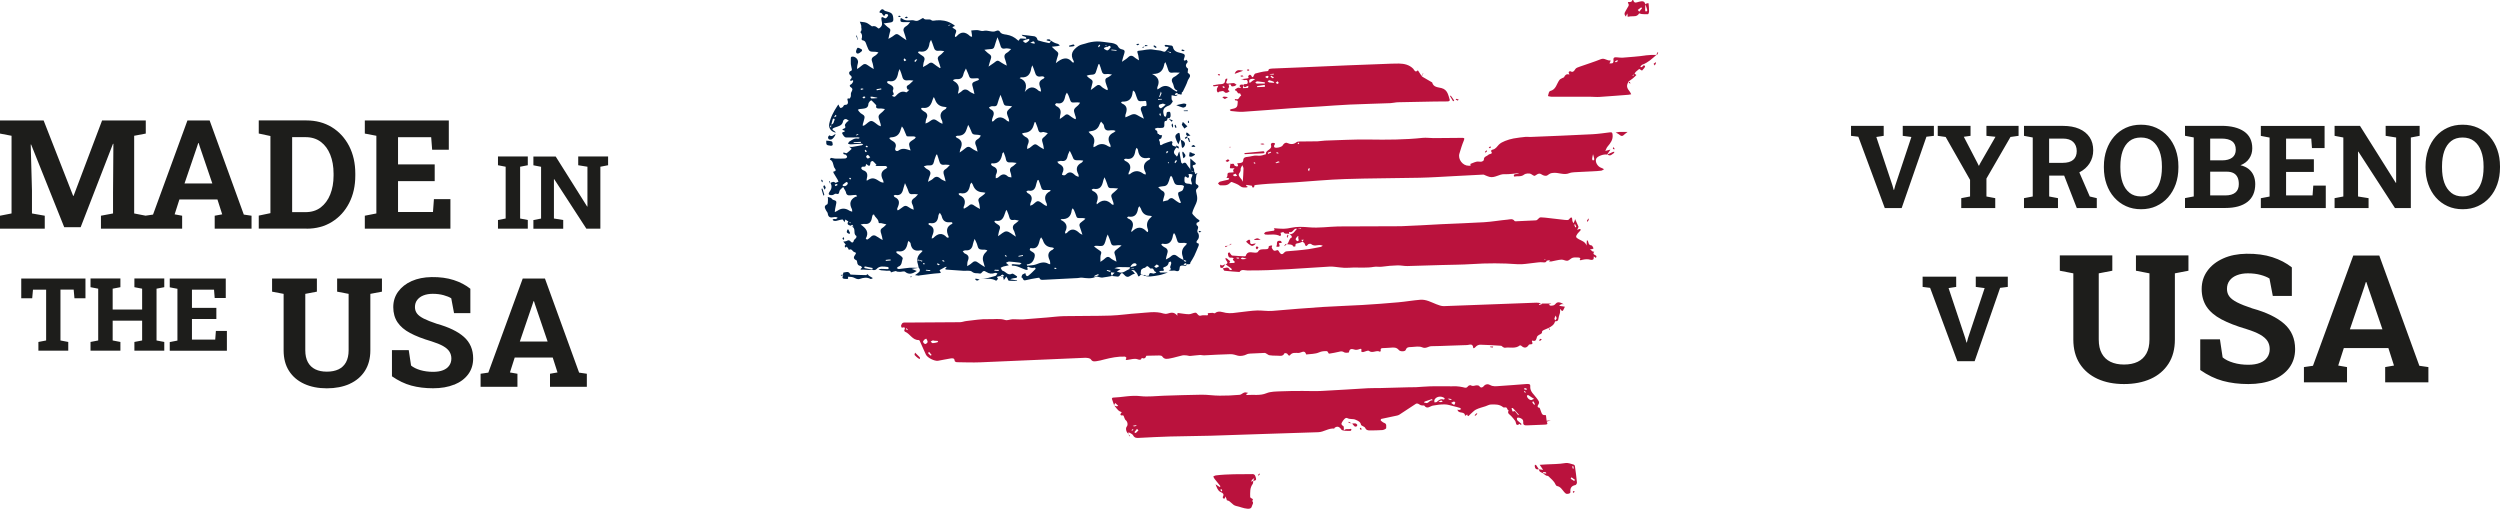 <?xml version="1.0" encoding="UTF-8"?>
<svg id="Vrstva_1" data-name="Vrstva 1" xmlns="http://www.w3.org/2000/svg" xmlns:xlink="http://www.w3.org/1999/xlink" viewBox="0 0 420 85.48">
  <defs>
    <style>
      .cls-1 {
        fill: #002147;
      }

      .cls-2 {
        fill: #ba123d;
      }

      .cls-3 {
        clip-path: url(#clippath-1);
      }

      .cls-4 {
        clip-path: url(#clippath);
      }

      .cls-5 {
        fill: none;
      }

      .cls-6 {
        fill: #1d1d1b;
      }
    </style>
    <clipPath id="clippath">
      <rect class="cls-5" width="420" height="85.48"/>
    </clipPath>
    <clipPath id="clippath-1">
      <rect class="cls-5" width="420" height="85.48"/>
    </clipPath>
  </defs>
  <g class="cls-4">
    <path class="cls-1" d="m200.61,28.95s.01,0,.02,0c0,0-.01,0-.02-.01h0s0,.01,0,.01"/>
    <path class="cls-1" d="m199.89,30.89c-.84-.05-.95-.15-.9-.93.02-.22.07-.45.37-.19.29.24.4,0,.39-.21,0-.13-.24-.28.06-.33.17-.02.35.05.52.08-.02.12-.01.26-.07.36-.19.31-.21.61-.08.95.11.29.1.51-.3.27m-.7,10.33q-.88.77-.48,1.88c.06.18.09.38.12.58-.33-.19-.69-.34-.97-.59-.42-.36-.76-.38-1.17.01-.23.22-.54.34-.82.5.07-.3.1-.61.21-.89.2-.53.13-.92-.42-1.16-.17-.08-.31-.21-.45-.33-.05-.04-.07-.13-.1-.19.07-.03.14-.1.2-.09,1.21.26,1.61-.45,1.77-1.46.02-.11.11-.22.17-.33.07.1.14.19.2.3.05.09.07.2.11.3.42,1.1.1,1.12,1.46,1.05.13,0,.27.08.41.12-.08.1-.15.21-.24.29m-.33,2.49s.09-.01.13,0c.11.04.21.09.32.13-.02.04-.05.13-.06.13-.1-.01-.21-.03-.29-.08-.05-.03-.07-.12-.1-.18m.43.81c-.15,0-.3,0-.45,0,.07-.09.13-.22.22-.26.28-.09.3.06.23.26m-4.69-13.07c.21-.05.43-.12.64-.13.7-.03.91-.19,1.16-.93.07-.2.1-.41.18-.61.03-.09.11-.16.17-.23.06.07.14.14.19.22.05.09.08.2.11.3.38,1.05.38,1.04,1.47,1.04.14,0,.4.14.4.16-.06.26-.11.56-.28.75-.17.18-.61.19-.68.38-.09.23.06.56.14.84.07.25.19.5.32.82-.1.01-.22.07-.28.04-.32-.19-.64-.39-.92-.63-.3-.26-.56-.23-.84,0-.06.05-.09.16-.15.18-.28.08-.57.15-.86.21.06-.25.09-.51.18-.75.17-.45.2-.83-.31-1.07-.07-.03-.13-.09-.19-.14-.15-.14-.3-.29-.45-.43m-.33,13.53c-.09.02-.23-.14-.35-.22.14-.11.28-.23.43-.35.19.12.3.2.41.28-.16.1-.32.25-.5.29m-.42.98c-.31-.02-.76-.34-.8.3,0,.04-.29.09-.43.08-.12-.01-.25-.18-.36-.16-.83.18-.57-.42-.54-.79.01-.13.24-.25.39-.35.08-.05.22-.02.29-.08.36-.33.36-.33.67-.06.1.09.24.25.3.22.56-.22.44.57.85.55.01,0,.03.08.05.12-.14.05-.28.1-.42.16m-3.66-7.04s-.05,0-.14-.01c.03-.1.05-.2.08-.29.38-.83.36-1.53-.62-1.93-.06-.02-.1-.11-.14-.17.09-.05.18-.15.26-.13,1.07.17,1.45-.45,1.59-1.36.02-.14.14-.26.21-.39.08.12.17.25.24.37.03.05.04.1.06.15q.36,1.07,1.5,1.09c.11,0,.22.06.32.09-.07.07-.14.15-.21.21q-.88.75-.52,1.86c.03.1.08.2.09.3,0,.09-.03.19-.04.28-.07-.03-.16-.04-.21-.09-.83-.91-1.65-.82-2.47.01m.6,5.76c-.29.08-.58.13-.87.2.14-.43.53-.73.87-.62.08.02.18.14.19.22,0,.07-.11.18-.19.21m-.34.44c-.18.04-.37.06-.55.09-.05,0-.1,0-.15,0-.55.19-.99.72-1.65.56-.16-.04-.31-.11-.46-.16.12-.07.25-.15.37-.22.09-.05.17-.1.26-.15-.1-.02-.19-.03-.29-.05-.25-.04-.49-.09-.74-.13.26-.07.52-.18.78-.19.62-.01,1.24.02,1.87.03-.05.1-.09.21-.14.31.08,0,.16,0,.23-.03.18-.06.35-.12.52-.18-.01.04-.02.12-.04.12m-3.86-1.75c-.52-.46-.79-.06-1.14.22-.18.15-.38.27-.57.4,0-.24,0-.49,0-.73.01-.18.02-.38.09-.55.14-.32.03-.48-.25-.64-.29-.17-.55-.4-.92-.67.17-.07.22-.11.27-.11.45-.02,1.05.15,1.3-.08.33-.3.38-.9.55-1.38.04-.1.08-.19.19-.44.21.54.41.94.51,1.36.11.44.36.55.75.49.33-.05.66-.09,1.07,0-.29.24-.57.48-.87.7-.28.21-.44.4-.27.8.16.38.19.81.28,1.22-.34-.19-.72-.34-1.01-.59m-.05,2.32c-.19-.07-.38-.14-.57-.21,0,0,.03-.13.03-.13.21.04.42.09.62.14-.03.07-.06.13-.09.2m-1.95.56c-.21.09-.43.16-.74.26.07-.16.08-.2.1-.21.21-.09.41-.18.62-.27,0,.08.04.21.02.22m-1.16-14.39c.11-.05.24-.16.34-.14,1.09.2,1.43-.46,1.61-1.35.03-.15.11-.29.22-.59.17.42.31.69.4.99.27.86.26.86,1.12.84.25,0,.51.03.76.05-.18.17-.35.36-.55.52-.7.58-.71.57-.4,1.41.06.17.14.35.18.53.02.09,0,.2,0,.3-.09-.03-.22-.03-.28-.09-.81-.84-1.66-.83-2.51,0-.04-.16-.07-.22-.05-.26.32-.84.34-1.58-.65-2-.08-.03-.13-.15-.2-.23m-.51-9.69c.14-.04.27-.11.41-.12q1.1-.1,1.45-1.13c.06-.16.16-.31.25-.47.13.15.27.29.39.45.06.08.1.19.11.3.07.6.4.82.98.72.21-.03.42-.02.64-.01.09,0,.17.06.33.11-.15.12-.21.2-.3.24-.97.45-1.1,1.15-.61,2.04.07.12.04.3.05.45-.14-.06-.28-.11-.41-.17-.02,0-.04-.03-.07-.04q-1-.66-1.99.04c-.12.08-.27.12-.4.17.01-.15.02-.3.03-.45,0-.05.03-.1.05-.15q.29-.99-.57-1.63c-.12-.09-.21-.22-.31-.34m-.33-9.44c.16-.05.32-.13.49-.14.94-.06.94-.06,1.21-.96.09-.28.18-.55.27-.83.05,0,.1-.02.15-.03.13.37.29.74.38,1.12.12.47.35.65.85.56.29-.05.6.05.9.08-.25.17-.48.39-.75.5-.46.17-.4.51-.32.84.08.33.23.65.34.98.03.09,0,.2,0,.3-.09-.02-.2-.03-.27-.08-.27-.17-.58-.3-.79-.53-.34-.36-.61-.31-.95-.03-.22.19-.46.35-.83.62.08-.33.12-.54.18-.75.23-.82.22-.82-.49-1.29-.14-.1-.25-.24-.38-.36m-.49,24.28c-.14.12-.29.24-.44.35-.29.2-.35.44-.22.76.15.39.26.79.44,1.33-.27-.15-.4-.18-.48-.27-.7-.68-1.4-.9-2.13-.04-.06.07-.18.07-.27.11,0-.1-.06-.23-.02-.3.51-.94.17-1.6-.77-2.01.1-.09.12-.12.14-.12,1.05.06,1.61-.44,1.73-1.48.01-.12.11-.23.17-.34.08.11.17.22.23.34.06.12.1.25.15.37.41,1.02.1.95,1.33.93.14,0,.28.07.42.1-.08.09-.16.19-.26.28m-4.48-9.84c.15-.04.3-.08.45-.12.08-.02.16-.03.24-.02.68.13.95-.24,1.07-.85.06-.29.23-.56.35-.85.13.27.29.54.4.82.3.79.29.79,1.42.78.15,0,.3.03.45.05-.09.11-.15.28-.27.34-.89.46-1.01,1.11-.56,1.95.07.12.04.3.05.45-.14-.06-.28-.1-.41-.17-.09-.05-.18-.11-.26-.19-.49-.48-.98-.57-1.49-.02-.07.07-.19.12-.29.12-.12,0-.23-.06-.35-.1.05-.2.06-.26.08-.31.36-.71.13-1.19-.56-1.52-.14-.07-.22-.25-.32-.38m-.44,18.03s-.02-.12-.04-.18c.07,0,.15-.03.22-.02.04,0,.07.07.17.18-.18.02-.26.04-.35.02m-.29-3.25c-.89.38-.89,1.03-.54,1.78.04.1.07.2.08.31.02.12.01.25.02.37-.1-.02-.21-.02-.29-.07-.74-.43-1.41-.17-2.13.11-.45.17-.98.14-1.47.2-.02-.07-.04-.14-.05-.21.76-.05,1.11-.5,1.3-1.17.12-.43.06-.71-.34-.92-.16-.09-.33-.19-.45-.32-.04-.05.05-.22.08-.33,0,0,.05,0,.08,0,1.17.24,1.32-.62,1.53-1.42.04-.14.14-.26.21-.39.08.12.17.24.24.36.04.07.06.15.09.22q.36,1.05,1.5,1.12c.11,0,.22.07.33.11-.06.08-.11.2-.19.23m-4.47-9.75c.12-.05.25-.16.36-.14,1.01.19,1.2-.5,1.36-1.23.04-.18.12-.35.18-.53.05-.01.11-.03.16-.04.15.42.34.83.45,1.25.09.36.26.48.61.45.31-.02.63,0,.95,0-.02.1-.01.18-.04.19-.97.48-1.04,1.2-.6,2.09.06.12.01.29.02.43-.12-.06-.23-.11-.35-.17-.05-.02-.09-.06-.13-.09-.34-.21-.67-.57-1.01-.57-.3,0-.6.4-.91.6-.12.08-.26.1-.4.15.02-.13.03-.25.05-.38,0-.03,0-.05.02-.08.32-.69.32-1.27-.47-1.65-.1-.05-.16-.19-.24-.3m-.17-9.17c-.12-.05-.22-.15-.32-.24-.09-.08-.16-.19-.24-.29.14-.05.27-.12.41-.13q1.18-.08,1.53-1.19c.06-.2.13-.4.19-.6.05,0,.09,0,.14-.01.15.42.35.83.45,1.26.1.39.28.55.67.44.08-.02.16-.06.23-.04.24.05.48.13.73.19-.16.17-.29.36-.47.51-.6.49-.6.48-.31,1.46.07.24.07.49.11.74-.2-.12-.41-.22-.61-.35-.86-.57-.74-.75-1.75.1-.12.1-.31.13-.46.2.01-.15.01-.3.04-.45.02-.1.05-.21.09-.3.26-.57.21-1.02-.43-1.29m-1.14,20.14s0-.14.02-.14c.24-.06.49-.1.73-.14,0,.05,0,.11,0,.16-.25.04-.5.08-.76.13m-.78-4.43c.15.27.2.6.35,1.06-.62-.38-1.09-.87-1.58-.89-.43-.02-.89.48-1.42.81.09-.41.12-.76.25-1.07.19-.43.08-.71-.32-.92-.16-.09-.31-.21-.45-.33-.05-.04-.06-.13-.09-.2.07-.03.14-.09.2-.08,1.13.22,1.36-.61,1.63-1.39.05-.14.07-.28.23-.43.15.39.34.77.43,1.17.09.44.32.58.73.52.08-.01.16-.03.24-.02.22.03.43.08.65.12-.15.13-.29.29-.46.4-.5.31-.71.67-.4,1.25m-1.26,4.44c-.08-.05-.16-.11-.24-.16.04-.05.07-.1.11-.15.07.06.15.12.22.18-.04.06-.06.09-.08.12m-1.29,2.39c-.23-.01-.46-.03-.75-.06.09-.12.11-.15.12-.15.22,0,.44.01.66.02,0,.07-.02.19-.03.19m-1.24-17.81c-.04-.06.03-.28.04-.28,1.25.16,1.66-.61,1.83-1.65.01-.06.1-.11.21-.23.14.42.32.78.38,1.15.08.53.37.62.84.58.32-.02.64.05.97.09-.24.2-.45.46-.71.6-.56.3-.43.7-.27,1.15.08.21.07.45.11.68-.2-.05-.47-.03-.6-.16-.63-.61-1.12-.32-1.63.16-.1.09-.27.1-.41.15,0-.15,0-.3,0-.45,0-.08.04-.16.07-.23.29-.62.14-1.06-.51-1.32-.12-.05-.24-.14-.31-.25m-.38-9.66c.13-.07.25-.16.39-.19.15-.03.32-.01.48,0,.31,0,.47-.1.55-.43.11-.46.3-.9.51-1.5.17.45.29.73.38,1.03.25.81.25.81,1.07.84.15,0,.29.04.5.07-.33.35-.78.61-.85.96-.08.37.2.81.31,1.22.03.12.03.25.05.38-.11-.04-.26-.04-.34-.11-.77-.73-1.52-.86-2.28.02-.05.06-.18.05-.28.07,0-.1,0-.2.02-.29.04-.18.09-.36.16-.52.23-.54.18-.97-.41-1.24-.11-.05-.18-.18-.26-.28m.03-9c-.3-.19-.54-.47-.81-.71.36-.04.71-.11,1.07-.12.34,0,.54-.11.63-.46.12-.46.29-.9.5-1.53.2.54.37.9.46,1.27.12.47.27.75.85.62.31-.07.66.05.99.09-.23.21-.42.47-.68.61-.62.33-.48.78-.29,1.27.11.29.16.6.24.91-.29-.15-.59-.28-.86-.47-.7-.48-.69-.48-1.35.04-.22.17-.47.32-.86.59.16-.56.25-.94.39-1.31.13-.36.05-.59-.28-.8m-.53,33.27q-.77.69-.44,1.68c.07.22.13.45.24.84-.46-.3-.8-.48-1.1-.72-.4-.33-.73-.32-1.1.05-.22.22-.51.35-.77.52.03-.3,0-.63.11-.9.26-.61.12-.98-.5-1.22-.15-.06-.24-.27-.36-.4.16-.05.33-.15.48-.14.79.07,1.12-.35,1.24-1.06.04-.25.16-.49.28-.86.17.36.31.59.39.84.26.82.17,1,1.33.97.14,0,.28.08.42.12-.08.1-.14.21-.24.29m-4.61-9.8c.09-.04.18-.12.26-.11,1.16.24,1.54-.45,1.7-1.42.02-.13.15-.24.23-.36.07.11.13.21.2.32.03.05.04.1.06.15q.42,1.12,1.62,1.17c.14,0,.27.05.46.08-.11.13-.15.2-.21.25-.21.16-.42.34-.64.48-.35.22-.42.47-.26.87.13.35.13.74.19,1.12-.32-.18-.65-.33-.94-.55-.31-.24-.57-.34-.9-.03-.19.18-.44.3-.66.44-.06.04-.14.06-.21.1-.01-.09-.07-.2-.04-.28.39-.88.28-1.57-.68-1.99-.08-.03-.12-.15-.17-.24m-.48-9.65c.09-.03.17-.08.27-.1.05-.01.11,0,.16,0q1.03-.01,1.35-.95c.1-.29.21-.59.32-.88.15.29.33.58.44.89.28.74.27.74,1.26.79.14,0,.28.08.42.12-.08.13-.14.27-.24.38-.07.08-.16.14-.25.19-.44.26-.56.58-.34,1.07.15.33.2.7.29,1.06-.33-.18-.7-.32-.99-.56-.4-.33-.73-.33-1.1.02-.23.22-.51.38-.92.69.06-.31.06-.45.11-.56.39-.83.35-1.52-.61-1.93-.08-.03-.12-.15-.18-.24m-.46-9.43c.1-.05.2-.11.31-.14.13-.03.27-.03.4-.03.59.03.93-.21,1.06-.82.07-.34.28-.65.42-.97.13.31.28.62.4.93.27.77.27.77,1.11.73.16,0,.32-.03.48-.02.08,0,.15.09.23.15-.05.06-.09.13-.15.18s-.15.05-.22.08c-.88.32-.91.41-.65,1.26.1.32.15.66.23.99-.29-.15-.63-.26-.87-.47-.46-.39-.87-.42-1.3.02-.14.14-.33.22-.61.4.06-.27.09-.42.12-.57q.2-.98-.72-1.51c-.09-.05-.15-.13-.23-.2m11.42-.48c1.12.1,1.6-.53,1.74-1.54.01-.1.07-.2.18-.48.18.48.34.8.43,1.15.13.54.4.84,1,.72.13-.03.27-.02.4,0,.09.02.15.12.22.18-.06.07-.12.17-.19.2-.63.29-.8.64-.61,1.25.05.15.12.3.15.46.04.15.04.3.06.45-.14-.05-.31-.06-.41-.15-.81-.77-1.56-.75-2.33.22.4-1.08.28-1.9-.85-2.32.14-.1.19-.16.23-.15m.82-6.34s0,0,0,.01c.18-.05.37-.09.55-.14,0,.1.04.24,0,.28-.18.16-.38.37-.6.41-.13.03-.32-.21-.49-.33.18-.08.37-.16.55-.24m1.45.51c.03.06,0,.13,0,.2-.25-.05-.49-.1-.74-.15.26-.05.54-.47.74-.05m3.74,10.2c1.1.21,1.27-.55,1.45-1.34.04-.16.16-.29.24-.44.08.13.16.27.23.4.04.07.06.15.09.22.43,1.23.28,1.04,1.43,1.01.15,0,.3.04.46.06-.1.14-.18.3-.3.41-.85.72-.85.71-.52,1.75.03.1.09.2.1.3.02.1,0,.2,0,.31-.09-.03-.2-.04-.28-.09-.27-.17-.55-.34-.79-.54-.3-.25-.54-.25-.82.02-.21.2-.46.34-.8.58.03-.32.03-.48.07-.63.19-.69.05-1.23-.66-1.54-.1-.04-.14-.2-.21-.31.11-.07.23-.2.32-.19m7.11-9.84c.08.09.16.16.16.17-.07.1-.16.19-.24.29-.04-.04-.12-.09-.11-.11.04-.11.11-.21.19-.35m.93.49c.12-.05.26-.07.39-.09,0,0,0,.01,0,.02.14-.08.27-.18.42-.21.05-.01.22.22.2.23-.16.2-.32.47-.54.54-.16.05-.41-.17-.62-.27.05-.07.07-.19.14-.22m.21-.43c.06.09.11.19.16.29-.09-.07-.19-.15-.28-.22.04-.02.12-.07.13-.06m.91.77c.28.03.57.05.85.08,0,.04-.01.13-.01.13-.29-.03-.58-.06-.87-.09,0-.04.02-.07.03-.11m1.86,8.74c1.04.03,1.57-.45,1.69-1.52.01-.12.05-.23.07-.35.11.09.26.16.31.27.11.24.18.5.27.75.28.8.3.81,1.15.76.23-.02.53-.15.51.25-.01.23.27.67-.4.59-.33-.04-.68.28-.47.78.16.39.28.8.46,1.34-.48-.26-.83-.43-1.16-.63-.64-.37-1.13.09-1.67.29-.1.03-.19.07-.28.11,0-.12,0-.25,0-.37,0-.03,0-.05.02-.08.28-.77.39-1.48-.57-1.87-.08-.03-.12-.16-.18-.24.09-.03.18-.08.26-.08m4.66,9.49c-.05.09-.07.22-.14.25-1.04.5-1.15,1.26-.64,2.21.04.08,0,.2,0,.3-.09-.02-.19-.04-.28-.08-.1-.04-.18-.11-.27-.17q-1.04-.7-2.06.14c-.07.06-.16.07-.25.11,0-.08-.02-.15-.02-.23,0-.02.01-.05.03-.08.45-.86.38-1.56-.61-2-.08-.03-.12-.15-.19-.23.11-.04.23-.14.33-.12,1.09.2,1.46-.41,1.59-1.34.02-.16.12-.31.19-.49.09.08.14.11.16.16.04.07.08.14.09.22.14,1.05.69,1.54,1.78,1.3.09-.02.19.04.29.07m2.38-15.91s.05-.09.15-.24c.17.44.34.81.44,1.2.11.42.3.64.78.57.33-.05.68,0,1.21,0-.37.29-.58.53-.85.66-.54.26-.61.64-.35,1.1.24.41.12,1.05.75,1.22.01,0,.02.1,0,.13-.03.03-.1.07-.13.06-.19-.1-.37-.2-.55-.32-.11-.07-.21-.17-.32-.25q-.96-.73-1.93,0c-.12.09-.26.15-.4.22,0-.15-.03-.32.03-.45.4-.92.18-1.63-.92-2.15,1.47.07,1.9-.71,2.08-1.75m1.11-1.89s-.03.09-.04.14l-.67-.33c.24.06.47.12.71.19m.65,7.16c.03-.08.04-.2.1-.24.23-.16.38-.07.46.18-.04.02-.08.03-.12.04-.15.01-.29.02-.44.03m-2.33,2.24c-.06.03-.33-.15-.36-.26-.1-.49.38-.39.62-.52.08-.04.24.07.53.17-.34.28-.55.48-.8.62m-.14,1.25c-.05-.09-.11-.17-.13-.26,0-.04.07-.1.14-.2.06.15.1.24.12.34,0,.04-.08.08-.13.13m-.16-3.21c.08-.25.17-.5.29-.87.07.21.11.27.1.3-.08.21-.18.42-.27.63-.04-.02-.13-.05-.13-.06m.47.36s0,.06,0,.1c-.22.02-.43.03-.65.05,0-.05,0-.14,0-.14.22,0,.43,0,.65,0m.87,8.75s.11.06.2.11c-.1.12-.18.2-.26.29-.03-.06-.1-.13-.09-.18.02-.08.08-.16.14-.22m.27,1.87s.04.08.05.12c-.04.03-.07.06-.11.09-.03-.06-.05-.12-.08-.18.05-.01.1-.05.14-.04m.99.02c.06-.13.15-.24.23-.35,0,0,.1.05.2.1-.12.17-.22.29-.31.42-.04-.06-.13-.14-.12-.17m-28.9,18.88c.07,0,.15.12.3.25-.2.04-.32.09-.42.08-.07,0-.13-.1-.2-.16.1-.06.21-.16.32-.18m-8.43-8.54c-1.04.47-1.06,1.23-.63,2.13.03.06-.01.15-.02.22-.09-.01-.22,0-.27-.05-.8-.88-1.54-.66-2.27.09-.04.05-.14.05-.28.09.03-.17.03-.3.08-.41.33-.77.46-1.47-.52-1.88-.06-.02-.09-.12-.13-.18.08-.04.17-.14.25-.12,1.02.18,1.36-.38,1.45-1.27.02-.16.15-.3.24-.46.09.15.19.3.27.45.04.07.05.15.07.23q.27.97,1.22.92c.16,0,.32-.03.48,0,.04,0,.08.23.07.24m-1.53,6.35c-.09-.03-.16-.1-.24-.15.1-.02.19-.07.28-.06.05,0,.1.09.19.19-.11.01-.18.04-.24.02m-.8.62c-.1-.05-.19-.13-.28-.19.05-.04.12-.13.15-.12.11.04.21.12.36.21-.12.06-.19.12-.23.1m-1.39.95s-.09.03-.14.03c-.2-.02-.41-.06-.61-.09.02-.04.05-.12.07-.12.23.01.47.04.7.06,0,.04-.01.08-.02.11m-1.09-17.56c.16-.04.32-.1.49-.13.13-.02.27-.03.4-.02.48.05.73-.13.83-.62.08-.41.25-.79.39-1.19.04,0,.09,0,.14-.01.12.37.27.74.36,1.11.12.46.36.67.85.6.3-.04.62.03.93.04-.23.23-.43.52-.7.68-.5.3-.4.66-.26,1.09.11.32.17.66.25.99-.29-.15-.62-.25-.86-.46-.46-.41-.84-.43-1.28.03-.18.18-.45.28-.83.5.13-.43.18-.74.31-1.02.21-.48.11-.82-.36-1.06-.12-.06-.24-.13-.34-.22-.12-.1-.21-.22-.32-.33m.06,16.52c-.06,0-.12-.07-.18-.11.03-.04.06-.09.1-.15.08.04.14.07.2.11-.04.06-.08.16-.12.15m-.37-25.97c-.21-.19-.14-.38.11-.35,1.18.18,1.48-.64,1.75-1.51.02-.07.07-.14.15-.31.1.21.15.3.19.4q.39,1.18,1.62,1.26c.12,0,.24.06.35.1-.08.1-.13.24-.23.29-.9.45-.99,1.11-.55,1.94.08.15.05.35.07.52-.16-.08-.32-.15-.48-.23-.02-.01-.04-.03-.06-.05-.92-.63-.92-.63-1.86.03-.13.09-.31.13-.46.19.02-.15.03-.31.06-.46.02-.13.05-.26.11-.38.26-.52.14-.91-.39-1.17-.14-.07-.26-.18-.38-.29m-.49-9.46c-.08-.06-.12-.16-.18-.24.09-.04.19-.12.27-.1,1.14.19,1.57-.42,1.69-1.43.02-.14.12-.27.25-.52.18.48.35.84.45,1.22.12.46.35.67.84.61.3-.04.62.03.93.06-.23.23-.44.51-.71.68-.38.25-.47.51-.29.93.16.38.25.78.38,1.17-.04.03-.08.05-.12.08-.34-.24-.71-.46-1.03-.73-.33-.28-.58-.25-.9.01-.27.22-.61.36-.91.54.06-.33.06-.69.19-.99.17-.43.07-.71-.32-.93-.18-.11-.36-.23-.52-.37m-.79,24.28c-.48.3-.57.66-.31,1.14.05.09.09.2.11.3.04.18.06.35.09.53-.18-.07-.38-.12-.54-.23-.86-.56-.85-.56-1.67.05-.11.08-.21.17-.32.23-.06.04-.14.03-.21.05-.01-.08-.04-.15-.04-.22,0-.08.04-.16.07-.23.33-.73.4-1.38-.49-1.77-.08-.03-.11-.16-.17-.24.09-.04.18-.13.26-.12,1.04.21,1.24-.5,1.42-1.26.04-.18.11-.35.22-.72.23.54.45.92.56,1.32.12.44.33.59.78.53.28-.04.57.02.85.03-.2.2-.36.45-.59.59m-4.07-9.81c-.07-.07-.12-.16-.18-.24.08-.04.17-.08.26-.11.07-.02.16-.01.24-.02q1.08-.1,1.4-1.17c.02-.08.04-.16.07-.23.05-.14.1-.28.16-.42.1.14.22.27.29.42.18.39.32.79.49,1.17.03.06.17.09.26.09.32,0,.64-.01.96,0,.11,0,.22.07.33.11-.05.09-.09.19-.16.26-.32.26-.81.45-.92.77-.12.33.12.79.21,1.22-.7-.21-1.34-.5-2.02.01-.33.24-.69-.03-.54-.41.25-.66-.06-.98-.57-1.26-.09-.05-.18-.11-.26-.19m-.77,20.4c0-.05-.01-.11-.02-.16.19-.02.39-.05.58-.07.08,0,.17,0,.25,0,0,.05,0,.11,0,.16-.27.02-.55.05-.82.07m-1.38-4.01c-.41-.32-.77-.42-1.17.02-.16.17-.37.3-.58.42-.03.02-.23-.16-.23-.17.62-1.09.03-1.75-.86-2.37.25-.04.45-.12.64-.1.81.1,1.15-.33,1.26-1.05.03-.16.07-.32.13-.46.02-.05.22-.07.22-.07.16.5.75.74.77,1.32,0,.05.06.13.1.13.1.02.22-.02.32,0,.3.06.59.14.89.21-.21.19-.4.42-.63.56-.45.27-.39.61-.24,1.02.12.33.17.7.24,1.05-.29-.17-.6-.32-.86-.53m-.88,5.51c-.42-.09-.84-.17-1.26-.26-.05-.01-.08-.13-.11-.19.06-.03.13-.1.19-.09.42.08.83.17,1.24.26-.02.1-.04.19-.06.29m-1.75-17.29c.25-.1.69.15.68-.4,0-.02.11-.06.12-.04.64.63.56.01.67-.36.02-.09.32-.21.38-.16.23.18.41.42.61.64-.28.14-.18.18.05.18.48,0,.96-.01,1.44,0,.11,0,.21.12.32.18-.06.08-.1.21-.18.25-.99.46-.95,1.17-.52,2,.06.11.05.25.07.37-.14-.03-.29-.03-.42-.09-.15-.06-.28-.15-.41-.23-.8-.53-1.19-.54-1.99,0,0-.09-.04-.16-.02-.23.16-.66.25-1.27-.6-1.54-.12-.04-.24-.15-.29-.26-.03-.08.03-.27.1-.3m.99-2.01c.14.07.23.22.4.4-.19.1-.34.24-.44.2-.11-.04-.25-.22-.25-.33,0-.1.24-.29.29-.27m-.4-1.41c.05-.04.11-.08.21-.16.07.06.13.12.2.18-.05.05-.12.14-.16.13-.09-.02-.17-.1-.25-.15m.06.54c.07.14.11.25.16.35-.07.02-.17.07-.19.05-.07-.07-.12-.16-.16-.26,0-.02.09-.07.19-.15m-.52-4.02c0-.1,0-.21.02-.3.04-.15.11-.3.14-.46.06-.28.21-.61.12-.84-.08-.22-.42-.34-.63-.51-.1-.08-.19-.18-.27-.28-.08-.09-.14-.19-.2-.29.09-.04.18-.1.28-.12.13-.03.27-.02.4-.04.51-.07,1.05-.08,1.09-.81,0-.17.15-.33.26-.48.06-.07.23-.16.25-.14.28.26.55.54.81.82,0,.01,0,.04,0,.07q-.15.49.44.49c.05,0,.11,0,.16,0h0c.11-.01.21-.02.32,0,.18.02.36.05.54.08-.12.15-.23.32-.38.44-.82.68-.82.68-.47,1.7.04.13.09.25.12.38.03.12.03.25.04.38-.13-.05-.28-.09-.4-.16-.4-.25-.79-.71-1.2-.73-.36-.01-.74.46-1.12.71-.09.06-.22.08-.33.11m-1.52,2.87s0-.09,0-.13c.41-.02.81-.04,1.22-.06,0,.07,0,.13,0,.19h-1.22Zm.44-1.26s-.05-.05-.07-.08c.11-.05.23-.1.34-.15.01,0,.05.05.11.11-.14.04-.26.08-.38.11m.96-7.89c.1,0,.19.06.29.1-.11.05-.22.09-.37.15-.06-.05-.13-.1-.2-.15.09-.03.19-.1.28-.1m.59,1.46c-.08.08-.15.18-.24.23-.04.02-.14-.07-.28-.16.14-.1.21-.19.28-.19.08,0,.16.08.24.12m1.08-.08c.3.05.6.12.9.18,0,.02,0,.05,0,.07-.32.02-.65.06-.97.06-.07,0-.14-.17-.21-.27.09-.01.19-.05.28-.04m1.56-1.38l.03.17c-.26.05-.51.1-.77.15-.02-.06-.03-.13-.05-.19.26-.04.52-.08.79-.13m1.22-1.24c1.22.26,1.49-.54,1.66-1.46.02-.12.09-.24.22-.55.19.52.35.86.43,1.22.12.55.41.74.96.67.3-.04.62.03.92.04-.22.21-.44.42-.67.63-.14.12-.37.19-.43.34-.06.13.02.35.1.51.03.06.21.04.32.06-.18.16-.43.48-.52.44-.81-.35-1.33.15-1.78.62-.25.26-.36.05-.53.02-.03,0-.06-.07-.09-.1.65-.18,0-.59.16-.89.23-.45-.06-.74-.45-.94-.14-.07-.29-.14-.41-.23-.07-.05-.1-.16-.15-.25.09-.04.19-.13.27-.11m2.63-3.84c.22.18.29.23.36.29-.09.07-.17.17-.27.2-.03.01-.16-.13-.17-.21-.02-.08.05-.18.08-.28m1.98.18s.14.01.21.02c-.1.14-.2.27-.31.42-.07-.06-.12-.1-.18-.15.09-.1.17-.21.28-.29m5.84-5.91c-.11.11-.22.21-.33.32-.03-.03-.05-.06-.08-.09.13-.08.27-.15.4-.23m-4.84,39.89c-.13-.06-.25-.14-.37-.21-.12.01-.24.03-.35.04.02-.06.05-.18.06-.18.12.02.23.06.35.09.14.04.27.08.41.12-.03.05-.09.14-.09.14m-11.98-6.45c-.11-.06-.22-.12-.32-.18.11.02.22.03.33.05,0,0,0,.08,0,.13m-.08-7.33c-.08-.1-.14-.17-.19-.24.06-.03.13-.08.18-.07.06.02.11.09.17.14-.04.04-.08.08-.15.16m-1.19,1.08c-.05-.02-.12-.16-.11-.16.21-.18.42-.36.65-.51.04-.03.18.1.25.14,0,.39-.47.67-.79.53m-1.29.03c-.05-.09-.09-.16-.13-.23.1-.05.21-.13.31-.14.06,0,.13.11.2.17-.11.06-.22.11-.38.2m-.13-11.57s-.08-.09-.07-.11c.07-.11.15-.2.23-.31.03.04.07.08.15.2-.12.08-.22.15-.32.22m.01.39c-.17.29-.12.74-.57.82.08-.31.16-.61.26-.92.01-.04.14-.09.2-.07.05.01.12.14.11.17m-.59,1.31c-.07-.03-.13-.06-.2-.1.07-.12.13-.24.2-.36,0,.01,0,.03,0,.04,0,.14,0,.28-.01.41m61.59,17.73c-.07-.12-.08-.31-.05-.45.08-.3.27-.59-.12-.84-.06-.04-.04-.39.02-.41.94-.36.15-.54-.07-.77-.18-.19-.37-.37-.55-.57-.07-.09-.17-.22-.15-.3.06-.27.15-.53.27-.78.66-1.36.68-1.54.37-2.88-.03-.11.01-.29.09-.36.34-.3.52-.56-.04-.82-.08-.04-.13-.22-.12-.33.02-.39.05-.78.12-1.16.02-.14.13-.26.2-.4-.13.06-.27.13-.4.19-.03-.13-.07-.26-.1-.39-.31.08-.53-.02-.65-.32-.15-.2-.27-.43-.45-.61-.24-.26-.34-.9-.93-.42,0,0-.21-.14-.22-.23-.12-.6-.2-1.22-.3-1.82-.18.21-.21.41-.26.6-.03.1-.11.18-.17.26-.06-.07-.1-.16-.18-.22-.6-.5-.18-.91.11-1.34.12.08.24.15.36.22,0-.11.07-.28.02-.32-.13-.1-.3-.15-.46-.22.02.07.05.15.07.22-.37-.12-.94-.08-.64-.77,0-.02-.17-.19-.22-.17-.43.13-.86.27-1.28.44-.3.12-.65.59-.63-.24,0-.25-.41-.49.16-.62.11-.03.15-.37.22-.56-.14-.02-.29-.02-.43-.06-.05-.01-.09-.15-.13-.15-.43,0-.07-.54-.43-.61-.1-.02-.17-.18-.25-.28.14-.05.27-.13.41-.15.13-.02.26.02.4.02.78,0,.83-.06.8-.87,0-.1.08-.3.11-.3.41.03.36-.3.47-.52,0,0,.16.05.25.08.08-.13.21-.25.22-.39.02-.23,0-.48-.1-.69-.02-.05-.39-.05-.5.04-.1.08-.07.33-.11.49-.03.11-.1.21-.16.31-.08-.07-.21-.13-.24-.22-.3-1-.07-1.38.87-1.72.25-.09.44-.4.6-.64.04-.07-.16-.26-.19-.41-.03-.21,0-.44,0-.66.12.02.25.03.37.07.35.12.6-.01.79-.29.55.17.54.17.55-.23,0-.05.14-.09.17-.15.29-.61.63-1.21.83-1.85.12-.39.8-.85.02-1.3-.05-.03,0-.24,0-.37,0-.12.07-.3.03-.34-.51-.36-.42-.71-.06-1.12.04-.04-.12-.25-.18-.39-.57.36-.51-.01-.38-.35.19-.49,0-.62-.45-.74-.6-.16-1.33-.22-1.47-1.07-.01-.08-.12-.19-.21-.21-.33-.06-.67-.1-1-.13-.06,0-.13.07-.2.11.06.07.11.2.17.2.97-.02.26.37.15.61,0,0,0,0,0,0-.15.17-.26.33-.57.19-.5-.23-1.08-.18-1.61-.3-.76-.17-1.61.12-2.43.18-.26.02-.33.08-.25.33.05.15.1.31.13.46.05.27.09.55.13.82-.23-.15-.5-.27-.7-.45-.39-.35-.73-.47-1.15-.04-.25.26-.59.43-1.03.74.16-.58.26-1.02.41-1.44.13-.37,0-.58-.35-.64-.37-.06-.59-.24-.77-.59-.1-.19-.38-.32-.61-.4-.24-.09-.51-.11-.77-.14-.7-.08-1.41-.22-2.11-.21-.64.02-1.31.14-1.92.35-.39.14-.8.15-1.21.43-1.01.7-1.41,1.42-.76,2.54.03.06,0,.15,0,.22-.07,0-.18,0-.21-.03-.92-1.08-1.81-.68-2.8.14.13-.51.21-.92.36-1.31.13-.35.02-.53-.26-.73-.28-.21-.52-.48-.78-.72.34-.03.68-.06,1.01-.11.12-.02.24-.08.35-.12-.13-.09-.24-.24-.39-.27-.4-.09-.75-.26-1.07-.51-.12.16-.26.42-.34.4-.63-.11-1.26-.27-1.87-.46-.11-.04-.13-.32-.24-.45-.1-.11-.25-.22-.4-.24-.67-.1-1.34-.16-2.1-.25.2.44.81.14.76.67-.3-.02-.61-.05-.91-.05-.08,0-.2.08-.23.15-.09.23-.15.28-.31.12-.53-.49-1.13-.79-1.86-.91-.39-.06-.9-.07-1.16-.55-.04-.07-.26-.25-.59-.08-.65.34-1.39-.21-2.13,0-.31.09-.7-.12-1.06-.14-.33-.01-.66.04-.99.07.04.23.08.45.11.68.02.12.02.25.03.38-.12-.04-.27-.04-.35-.12-.78-.76-1.53-.81-2.26.05-.05.06-.17.07-.26.1,0-.1-.03-.21,0-.31.06-.26.24-.52.2-.76-.02-.16-.32-.29-.5-.42-.47-.32.61-.21.14-.52-.15-.1-.32-.2-.47-.29,0,0,0,0,0,0-.76-.43-1.59-.56-2.46-.5-.29.02-.68.14-.84,0-.43-.37-1.03.11-1.39-.36-.02-.02-.1-.01-.14,0-.3.15-.58.39-.9.45-.27.06-.58-.14-.87-.11-.58.05-1.15.12-1.65-.27-.28-.21-.27,0-.29.19-.04.35.17.4.44.4.4,0,.8,0,1.2,0-.23.33-.44.54-.69.69-.45.27-.54.59-.33,1.07.15.35.23.73.39,1.28-.52-.36-.88-.58-1.22-.85-.3-.24-.53-.24-.84.02-.29.25-.64.41-.97.61.08-.36.14-.72.24-1.07.08-.29.2-.53-.15-.76-.32-.21-.59-.51-.88-.77.36-.05.72-.11,1.08-.15.34-.04.56-.16.54-.54-.05-.9-.21-1.09-1.08-1.32-.17-.04-.38-.09-.48-.21-.35-.41-.66.11-.7.16-.22.34.15.25.3.33.04.02.06.08.09.12.17.26.33.6.55.02,0-.02.28.03.41.09.04.02.05.22,0,.27-.18.19-.27.54-.68.28-.42-.27-.46.01-.4.37.05.28.14.6.07.86-.06.22-.28.45-.5.57-.09.05-.33-.22-.51-.32-.12-.06-.27-.07-.41-.08-.09,0-.2.07-.26.04-.32-.19-.59-.47-.93-.6-.34-.13-.73-.12-1.1-.18.08.22.18.44.24.67.03.09-.02.2,0,.29.06.29.09.57-.16.79.34.35.36.74.21,1.18-.01.04.1.19.17.2.52.06.56.51.7.86.42,1.06.41,1.06,1.48,1.07.16,0,.33.07.49.11-.12.13-.23.28-.36.39-.12.11-.26.19-.4.27-.38.23-.46.51-.29.94.15.38.18.79.26,1.19-.33-.21-.69-.4-1-.64-.35-.27-.65-.28-.98.03-.25.23-.54.41-.81.61-.04-.41.06-.73.14-1.06.13-.56-.53-1.18-1.08-1.01-.05.02-.12.11-.12.17,0,.35-.02.71,0,1.06.03.3.13.6.18.9.01.07-.06.22-.12.24-.46.1-.38.55-.23.66.38.29.43.49.08.8-.04.03-.01.13-.02.2.07,0,.14,0,.2,0,.1-.02.19-.07.28-.1,0,.1.04.23,0,.3-.09.15-.2.34-.34.41-.33.15-.21.37-.05.47.44.27.27.53.09.86-.11.19-.03.47-.08.71-.03.13-.16.35-.21.34-.4-.08-.41.08-.3.39.11.32,0,.67-.34.66-.3,0-.33.13-.44.31-.08.12-.28.22-.43.22-.08,0-.18-.21-.25-.33-.04-.07-.06-.17-.09-.25-.07.08-.14.14-.19.23-.61.94-1.16,1.92-1.37,3.04-.14.72.35,1.33,1.11,1.46-.06-.08-.11-.17-.19-.22-.4-.27-.63-.41.07-.66.5-.18,1.21-.27,1.33-1.03.02-.13.14-.27.26-.34.08-.05.24-.04.34,0,.14.06.25.18.38.27-.1.05-.22.09-.3.17-.13.14-.27.29-.35.46-.09.2.28.51-.16.66-.81.28.46.29.07.51-.04.03-.08.06-.13.07-.49.08-.15.4-.09.52.08.17.3.39.46.4.68.03,1.37-.01,2.06-.02.09,0,.19.06.28.1-.1.04-.22.13-.31.11-.58-.12-1,.23-1.44.49-.11.07-.16.24-.24.37.14.04.29.11.43.11.62-.02,1.25-.08,1.87-.11.08,0,.17.07.25.1-.07.05-.14.14-.22.16-.54.1-1.08.2-1.62.28-.16.02-.34-.02-.51-.03.12.09.24.17.35.26.03.03.06.11.04.13-.26.23-.5.48-.79.68-.08.06-.27-.04-.41-.07-.07-.01-.14-.01-.21-.01.03.08.04.21.1.25.11.07.27.04.37.12.1.09.22.25.2.37-.02.1-.21.23-.32.24-.54.03-1.07.04-1.61.02-.26,0-.52-.11-.78-.12-.06,0-.12.18-.19.28.57.23.54.83.71,1.28.08.2.64.63-.12.75,0,0,0,.14.02.19.22.37.45.74.67,1.11.07.12.12.25.18.38-.19.07-.49.25-.54.2-.3-.31-.54-.08-.81,0,.24.49.26.92-.1,1.42-.37.5-.21.7.43.64.2-.02.42-.27.58-.23.41.11.51.05.59-.4.04-.27.41-.49.63-.73.13.24.27.47.4.71.02.05.05.1.06.15.07.48.35.6.8.54.3-.04.62-.05.92-.07.06.08.12.16.17.25-.11.03-.23.03-.33.09-.88.48-1,1.17-.56,2.03.07.13.04.3.06.45-.16-.06-.33-.08-.47-.17q-1.02-.68-1.99,0c-.15.1-.32.16-.47.24.02-.17.03-.35.06-.52.06-.34.15-.67.2-1.01.09-.55-.51-.39-.71-.66-.06-.08-.14-.17-.23-.21-.16-.07-.33-.1-.5-.15.02.16.06.33.04.49-.02.27,0,.7-.14.76-.64.29-.35.66-.17,1.04.08.17.25.31.27.48.07.65.44.76.98.64.13-.03.27-.04.4-.03.1.01.2.09.3.13-.1.07-.2.17-.31.21-.09.03-.21-.03-.31-.02-.09,0-.16.07-.25.1.05.06.08.16.14.18.13.04.28.08.41.06.37-.07.74-.22,1.11-.25.1,0,.23.3.34.46.05-.15.11-.31.16-.46.06.05.12.1.19.14.1.07.2.13.31.19-.33.48,0,.61.38.72.09-.05.21-.17.26-.15.09.04.14.17.2.27-.1,0-.21.02-.31.03.85.22.18,1.21.79,1.55.05.03.04.21,0,.3-.03.09-.13.14-.2.22-.08.09-.19.17-.21.27-.09.42-.35.39-.54.16-.22-.26-.38-.25-.64-.1-.16.09-.38.08-.59.12.15.18.28.33.41.49-.06.09-.19.2-.17.27.05.19.16.37.34.07.08.11.17.22.25.33.05.07.07.15.11.23.49-.31.6.28.92.37.3.08.34.17.15.43-.27.35-.39.71.18.93.08.03.13.21.14.33.03.37.18.59.58.64.09.01.17.18.25.28-.61.47.03.32.18.33.63.05,1.27.07,1.9.08.11,0,.26-.07.33-.15.54-.63,1.23-.43,1.9-.37.07,0,.13.13.2.2-.08.06-.15.16-.23.16-.34,0-.69-.04-1.03-.04-.17,0-.33.05-.5.08.15.06.29.14.44.16.32.04.64.03.96.08.25.03.61-.17.7.27.26-.08.51-.17.77-.22.09-.02.19.08.3.1.15.02.3.03.45.03.29,0,.68-.15.84-.02.67.56,1.26.32,1.87-.06.03-.02.07-.04.1-.07-.25-.1-.47-.2-.84-.35.48-.08.79-.12,1.1-.17-.49,0-.98-.05-1.47-.02-.6.04-1.19.16-1.79.22-.11.01-.23-.1-.35-.16.08-.08.15-.2.26-.24.67-.24.54-.91.74-1.39.03-.08-.17-.3-.3-.41-.2-.17-.45-.29-.66-.45-.07-.06-.11-.16-.16-.25.09-.03.2-.1.28-.09,1.12.19,1.5-.48,1.67-1.41.02-.12.1-.23.15-.34.1.11.21.22.3.33.02.02.03.05.03.07.13,1.01.68,1.41,1.69,1.19.1-.02.22.06.34.1-.08.09-.16.2-.25.28q-.94.79-.54,1.97c.06.17.08.36.11.54.35.38.26.69-.15.95-.16.1-.31.22-.46.33.21.03.41.07.62.09.07,0,.15-.04.22-.05,1.07-.13,2.14-.3,3.21-.37.39-.03.32-.08.17-.31-.04-.06-.09-.2-.07-.21.31-.18.62-.36.94-.52.08-.04.2,0,.29,0-.08.06-.17.1-.23.18-.04.05-.05.2-.03.21.08.04.18.05.28.06.91.06,1.82.12,2.72.19.5.03,1.15-.11,1.46.15.44.38.88.2,1.3.31.08.02.21-.01.26-.07.35-.4.44-.46.88-.18.46.29.9.35,1.41.15.12-.05.29.05.43.08-.11.15-.2.38-.34.42-.81.21-1.6.54-2.47.45.86.11,1.78-.14,2.59.36.03.02.21-.22.33-.34-.2-.14-.24-.36.02-.38.29-.03.71-.25.87.24.04.12.05.25.07.37.08-.11.17-.23.25-.34.05-.08.1-.17.15-.26.07.1.14.19.2.29.08.14.15.42.24.42.46.04.92.02,1.39.02,0-.03,0-.06-.01-.08-.38-.06-.77-.12-1.15-.18.37-.18.71-.2,1.05-.25.05,0,.12-.23.12-.23-.29-.17-.7-.55-.86-.46-.73.38-1.04-.37-1.57-.49-.14-.03-.23-.33-.34-.5.15-.08.3-.18.46-.22.29-.08.58-.13.91-.21-.2-.17-.35-.29-.49-.41.18-.07.37-.22.55-.21.58.03,1.16.11,1.74.18.12.01.22.09.34.13-.12.07-.25.21-.38.2-.37,0-.74-.06-1.1-.08-.07,0-.13.07-.2.11.03.05.06.15.09.15.82-.04,1.49.42,2.23.67.1.03.63.16.28-.33,0,0,.16-.18.19-.17.36.17.72.28,1.13.15.02,0,.15.19.14.2-.4.4-.79.81-1.23,1.15-.26.2-.43.01-.48-.28-.03-.17-.04-.16-.16-.08-.12.08-.3.1-.38.21-.09.12-.11.3-.16.45.32.02.21.6.68.48.63-.17,1.28-.26,1.93-.38.14-.03.4-.06.41-.03.14.42.48.34.78.33,1.89-.09,3.78-.19,5.67-.29.22-.01.45-.09.67-.07.81.09,1.62.25,2.4-.17.1-.05.27.02.41.05.21.04.43.13.64.11.55-.06,1.09-.18,1.63-.27-.05-.09-.12-.18-.15-.27-.03-.11,0-.23-.01-.34.2.02.41.04.61.06-.09.09-.2.17-.28.26-.07.09-.12.19-.17.29.33.04.65.09.98.11.1,0,.25-.08.29-.16.27-.53.43-.56.81-.12.25.3.54.43.91.19.15-.1.31-.2.47-.28.12-.06.27-.08.4-.12-.11-.13-.21-.26-.32-.38-.1-.1-.22-.17-.33-.26.17.02.35.03.52.06.04,0,.08.07.11.11.21.21.4.38.5.73.19.6.45-.38.76-.08.02.02.04.03.07.04.87.44,1.77.18,2.64.05.57-.09,1.11-.32,1.58-.47-.34,0-.79,0-1.24,0-.08,0-.16-.12-.23-.18.08-.03.16-.07.25-.09.25-.06.8.17.42-.46-.01-.02.07-.15.13-.16.43-.11.74-.33.81-.81,0-.06.21-.1.33-.15.04.09.11.18.1.26-.02.17-.09.34-.14.51-.02.07-.07.17-.05.22.18.36.19.36-.25.47.15.04.27.09.4.09.26.01.56-.07.78.02.45.17.65-.07.65-.4.01-.46.23-.51.6-.49.23.01.55.17.62-.23.05,0,.09,0,.14,0q.49.09.46-.28s.02-.03.03-.05c.21-.35.44-.69.62-1.06.27-.57.5-1.15.74-1.73.04-.1.03-.33,0-.34-.64-.16-.3-.44-.11-.72.23-.33.19-.78-.02-1.15"/>
    <path class="cls-1" d="m145.87,46.19c-.2-.27-.26.03-.33.03-.87,0-1.74-.05-2.62-.09-.04,0-.08-.06-.11-.11-.27-.53-.72-.27-1.11-.23-.04,0-.05.24-.08.36.01.03.03.06.06.09-.02-.03-.04-.06-.06-.09-.12.01-.25.03-.37.04.02.04.04.12.06.12.12-.01.24-.04.37-.07-.21.36-.24.6.31.61.31,0,.61.15.46-.36.3.03.62.01.9.11.37.13.66.41,1.11.25.6-.21,1.2-.31,1.81.02.08.04.25-.1.38-.15-.1-.06-.2-.11-.29-.17-.17-.11-.39-.2-.5-.36"/>
    <path class="cls-1" d="m200.57,28.35c-.18-.33-.43-.61.2-.68.05,0,.15-.23.13-.24-.32-.29-.65-.56-.93-.8v1.99c.21.11.43.22.64.32,0-.2.04-.43-.05-.59"/>
    <path class="cls-1" d="m199.97,28.61s0,0-.01,0c0,.01,0,.02.01.03,0,0,0,0,0,0v-.02Z"/>
    <path class="cls-1" d="m197.99,24.23c.07-.21.14-.41.22-.62.02-.05.08-.09.12-.13-.04-.28-.11-.56-.12-.83-.03-.5-.27-.32-.49-.16-.48.35-.17.75-.06,1.13.07.22.21.41.32.62"/>
    <path class="cls-1" d="m138.89,24.3c.13.14.43.13.75.2.06-.03.26-.1.26-.15-.01-.21-.04-.53-.16-.58-.28-.12-.62-.1-.93-.14.02.23-.04.53.08.66"/>
    <path class="cls-1" d="m144.22,8.98c.22-.06.41-.28.61-.43-.01-.08-.03-.16-.04-.24-.23-.11-.45-.28-.68-.29-.09,0-.25.34-.29.54-.05.27.1.51.4.42"/>
    <path class="cls-1" d="m198.85,17.39c-.37.06-.74.17-1.24.28.46.17.77.32,1.1.4.14.03.36-.06.48-.16.09-.09.08-.28.11-.43-.15-.03-.31-.11-.45-.08"/>
    <path class="cls-1" d="m139.34,22.72c-.08.11-.23.22-.23.34,0,.34.22.44.53.38.28-.06.74-.67.71-.94-.31.18-.58.55-1.01.23"/>
    <path class="cls-1" d="m140.35,22.49s.01,0,.02-.01c0,0-.02,0-.03,0,0,0,0,0,0,.01h0"/>
    <path class="cls-1" d="m200.23,25.67c-.12-.05-.24-.08-.36-.12-.03.23-.09.45-.09.68,0,.05.2.09.25.11.13-.02.19-.02.23-.04.17-.1.37-.18.5-.31.06-.07-.15-.21-.41-.23-.05,0-.08-.07-.13-.08"/>
    <path class="cls-1" d="m198.54,20.97c.14.2.29.41.44.63.17-.13.33-.25.5-.38-.25-.25-.51-.49-.76-.74-.05.12-.09.24-.18.49"/>
    <path class="cls-1" d="m198.37,23.5s0-.02,0-.04c0,0-.02.02-.03.03h0s.02,0,.03.01"/>
    <path class="cls-1" d="m198.64,24.86c.07-.05.16-.09.22-.16.42-.5.21-1.01-.49-1.21.06.39.11.78.17,1.17.01.07.07.13.1.19"/>
    <path class="cls-1" d="m198.88,25.67s0-.06-.02-.07c-.05-.05-.1-.09-.15-.13-.03.06-.1.13-.09.19.05.31.11.62.17.93.49-.26.44-.57.09-.92"/>
    <path class="cls-1" d="m199.68,22.47s-.07-.07-.11-.1c-.07-.05-.14-.09-.21-.13-.04.11-.12.24-.1.34.03.1.14.18.23.27,0,.01,0,.02,0,.03,0,0,.01,0,.02-.01l-.02-.02c.17-.02.34-.05.51-.07-.11-.1-.21-.2-.32-.3"/>
    <path class="cls-1" d="m180.33,7.78c.08-.01.15-.11.22-.16-.08-.05-.17-.16-.23-.15-.25.05-.49.14-.73.21.02.06.03.11.05.17.23-.02.47-.03.7-.07"/>
    <path class="cls-1" d="m138,31.73c.09.32.18.63.28.95.02.07.07.14.11.21.03-.06.1-.14.09-.19-.09-.34-.2-.68-.31-1.02-.05.02-.11.04-.17.05"/>
    <path class="cls-1" d="m142.68,39.31s.14-.14.12-.18c-.08-.2-.18-.39-.28-.58-.05,0-.1.02-.15.02-.04.15-.15.34-.1.45.06.13.26.2.41.28"/>
    <path class="cls-1" d="m138.71,31.5c-.02-.15-.17-.28-.26-.41-.04.08-.09.17-.14.27.07.18.14.35.21.51.07-.12.21-.26.19-.37"/>
    <path class="cls-1" d="m196.39,20.01s0,0,0,0c0,0,0,0,0,0,0,0,0,0,0,.01,0,0,.01,0,.02-.01"/>
    <path class="cls-1" d="m196.84,20.46c.06-.08.12-.16.18-.24-.2-.08-.39-.16-.59-.23-.01,0-.03.01-.05.02.02.01.04.02.06.04.13.13.26.27.4.4"/>
    <path class="cls-1" d="m176.53,6.96s0,.02,0,.03c0,0,0,0,0,0,0,0,.01-.02.02-.03,0,0-.02,0-.03,0"/>
    <path class="cls-1" d="m175.88,6.63c-.02.05-.03.1-.05.16l.7.17c-.08-.49-.39-.33-.65-.33"/>
    <path class="cls-1" d="m199.88,23.84s.06-.05.09-.08c-.24-.12,0-.64-.45-.59.07.2.14.41.22.6.01.04.09.07.13.07"/>
    <path class="cls-1" d="m143.98,6.69s.05,0,.07,0c0-.1.01-.2,0-.29-.02-.14-.06-.28-.1-.42,0,0-.09.01-.14.02.05.12.12.24.16.37.03.1.01.22.02.33"/>
    <path class="cls-1" d="m196.82,21c.02.14.09.28.15.41.03,0,.07-.02.1-.02,0-.13.02-.26,0-.38-.02-.1-.08-.19-.12-.28-.04.09-.13.19-.12.27"/>
    <path class="cls-1" d="m191.4,7.45c-.06-.04-.13-.12-.19-.11-.12.02-.22.1-.34.15.07.04.14.07.24.12.1-.06.19-.11.29-.16"/>
    <path class="cls-1" d="m194.09,8.05s.12-.05.25-.12c-.15-.12-.25-.23-.37-.29-.05-.02-.15.05-.22.08.11.11.21.23.34.33"/>
    <path class="cls-1" d="m199.05,8.56c-.2-.14-.27-.23-.35-.24-.08,0-.18.06-.26.09.07.06.13.14.21.17.08.03.17,0,.41-.02"/>
    <path class="cls-1" d="m197.33,21.13c.04.13.11.26.17.38.06-.04.16-.1.15-.13-.04-.14-.1-.28-.17-.44-.07.08-.17.15-.16.19"/>
    <path class="cls-1" d="m199.13,23.33l.35-.18c0-.09,0-.19,0-.28-.15.09-.29.17-.43.27-.01.01.05.12.07.19"/>
    <path class="cls-1" d="m199.49,23.17s0,0,0,0c.01,0,.03,0,.04,0,0,0,0-.02,0-.03,0,0,0,0-.01.01,0,0,.01-.01.01-.01,0,0-.02,0-.03.01,0,0,0,.01,0,.02,0,0,0,0,0,0"/>
    <path class="cls-1" d="m200.27,24.67c.16.02.32,0,.56,0-.12-.14-.2-.31-.28-.31-.13,0-.26.11-.39.18.04.04.07.12.11.12"/>
    <path class="cls-1" d="m164.57,46.97s.01,0,.02,0c.04,0,.08,0,.12.01-.05,0-.09-.01-.14-.02,0,0,0,0,0,0"/>
    <path class="cls-1" d="m163.85,46.82s-.02.12,0,.14c.09.07.2.18.29.18.15-.01.29-.11.43-.17-.14-.05-.28-.1-.43-.13-.1-.02-.2-.01-.3-.02"/>
    <path class="cls-1" d="m199.53,18.54c-.22,0-.44.02-.67.03,0,.03.02.06.03.1h.66s-.01-.12-.01-.12"/>
    <path class="cls-1" d="m141.82,40.15c0-.09-.05-.17-.1-.32-.1.12-.2.19-.19.22.03.09.1.17.16.25.05-.05.13-.1.13-.15"/>
    <path class="cls-1" d="m152.52,2.94c-.12-.09-.19-.17-.22-.15-.11.04-.2.11-.3.17.08.04.15.1.23.11.08,0,.16-.06.29-.12"/>
    <path class="cls-1" d="m139.42,30.82s0,.05,0,.07c0,0,.01,0,.02,0,0,0,0,0,0,0,0-.02-.01-.04-.02-.06"/>
    <path class="cls-1" d="m139.28,30.45c.05.12.1.25.15.37,0-.13,0-.25,0-.38-.05,0-.1,0-.14,0"/>
    <path class="cls-1" d="m138.24,30.4c-.06-.07-.12-.16-.19-.24-.03.06-.1.14-.08.19.04.11.11.2.17.29.02-.06.05-.13.1-.24"/>
    <path class="cls-1" d="m192.05,8.05c.07-.07.13-.16.19-.25-.12.05-.24.11-.36.16.06.03.16.1.17.09"/>
    <path class="cls-1" d="m192.3,7.76c.19,0,.37-.02.56-.03-.2-.09-.43-.35-.56.03"/>
    <path class="cls-1" d="m192.3,7.76s-.02,0-.03,0c-.01.01-.02.03-.03.04.02,0,.03-.01.05-.02,0,0,0-.01,0-.02"/>
    <path class="cls-1" d="m201.49,38.79c-.06.03-.09.11-.13.17.06.03.11.07.17.07.07,0,.14-.04.3-.1-.23-.1-.3-.17-.34-.15"/>
    <path class="cls-1" d="m150.98,2.86c.08.01.17-.02.37-.06-.14-.1-.18-.15-.23-.16-.07,0-.14.02-.21.04.02.06.04.17.07.18"/>
    <path class="cls-1" d="m199.7,20.68c.02-.06.08-.12.07-.17-.01-.07-.07-.12-.16-.27-.03.19-.07.26-.05.3.02.06.09.1.14.14"/>
    <path class="cls-1" d="m153.11,46.44c-.07,0-.14.04-.22.06.03.02.06.05.1.08.07-.02.14-.04.21-.06-.03-.03-.06-.08-.09-.08"/>
    <path class="cls-2" d="m157.46,57.51c-.25.06-.51.14-.77.14-.11,0-.23-.17-.34-.26.12-.07.23-.17.36-.2.09-.02.2.04.22.05.25.01.4.01.56.03.04,0,.11.08.11.09-.03.06-.07.14-.13.15m-1.16,2.22c-.15-.13-.28-.27-.41-.42,0,0,.12-.13.19-.19.13.16.27.32.43.52-.1.05-.19.11-.21.09m-.88-1.94c-.13,0-.32-.21-.36-.37-.03-.09.16-.25.25-.38.1-.05.19-.1.29-.15.09.19.25.39.23.57-.01.13-.26.33-.41.34m-3.02-2.33c-.08-.07-.15-.14-.22-.2.04-.07.07-.1.1-.14.07.07.15.14.21.22,0,.01-.05.08-.08.12m108.94-2.45c.09.25.17.37.15.47-.03.13-.15.23-.23.34-.05-.1-.14-.19-.14-.29.01-.13.1-.26.21-.52m-79.05,7.09c.33,0,.83.05.97.27.27.42.6.33.93.3.44-.05.88-.18,1.31-.29,1.14-.29,2.28-.52,3.47-.48.1,0,.28.21.27.22-.32.49.09.33.29.31.52-.05,1.02-.27,1.58-.08.15.05.6.24.69-.23.39.18.65.07.77-.35,0-.03.15-.02.23-.02.64-.02,1.28-.04,1.93-.04.18,0,.44.03.51.15.39.6.94.41,1.44.32.65-.12,1.29-.34,1.94-.48.24-.05.5-.01.75,0,.19.01.38.11.57.09.54-.04,1.08-.13,1.62-.16.23-.02.46.07.69.06,1.49-.07,2.97-.17,4.46-.2.42-.01.86.14,1.27.26.36.1,1.05,0,1.44-.22.18-.1.4-.12.61-.14.81-.05,1.62-.09,2.43-.11.13,0,.26.12.4.19.13.07.26.19.4.2.39.05.79.09,1.19.07.47-.02,1.04.23,1.34-.41.02-.04.39,0,.46.09.21.3.33.41.46.24.41-.54.97-.35,1.48-.38.42-.02.99-.6,1.24.26.73-.1,1.52-.06,2.16-.35.45-.2.84-.22,1.28-.21.06,0,.15.05.17.1.17.32.17.34.34.31.52-.09,1.04-.17,1.55-.3.32-.09.57-.12.89.09.19.13.78.05.79.01.11-.79.61-.54,1.06-.44.15.03.32,0,.47-.03.28-.06.72-.4.53.32,0,0,.21.12.31.1.34-.06.82-.34.99-.2.62.48,1.26-.2,1.84.14.02.01.16-.09.15-.13-.13-.59.32-.46.62-.49.35-.03.7-.02,1.04-.06.52-.05.99-.08,1.38.4.24.29,1.05.27,1.15-.02.18-.53.58-.47.95-.49.61-.03,1.31-.18,1.82.05.63.28,1.02-.18,1.54-.19,2-.02,4-.15,6.01-.19.33,0,.95-.37,1.02.45.02.18.25.04.45-.19.15-.18.48-.32.72-.32,1.17.03,2.34.1,3.51.18.11,0,.2.16.32.22.11.06.24.13.35.11.83-.13,1.73.22,2.48-.39.04-.03.17,0,.22.04.5.46.92.45,1.3-.15.07-.1.35-.05.52-.11.05-.01.11-.17.08-.22-.12-.22-.11-.41,0-.37.63.21.64-.26.77-.63.04-.13.19-.23.31-.31.22-.16.57-.18.54-.59,0-.08.17-.19.28-.24.29-.14.59-.26.89-.39h0s0,.01,0,.01c0,0,0,0,0,.01,0,0,0-.01,0-.02.44-.25.87-.51,1-1.05,0-.01.05-.03.07-.03.6.02.47-.49.58-.81.07-.19.13-.39.18-.59.03-.14.02-.29.03-.44,0-.28.03-.33.16-.03.03.07.28.14.29.12.13-.22.24-.46.35-.7-.17-.03-.34-.06-.52-.09-.03,0-.05,0-.08,0-.12-.03-.24-.05-.37-.08.11-.09.22-.2.35-.25.13-.04.28,0,.42,0-.45-.26-1-.53-1.35-.08-.25.33-.51.3-.79.33-.12.01-.25-.11-.38-.17.13-.06.27-.12.46-.2h-1.54s0,0,0,0c0,0,.02,0,.03,0,0,0-.02,0-.03,0-.05.05-.1.11-.16.14-.11.05-.24.08-.36.11,0,0-.05-.12-.05-.12.12-.06.24-.13.37-.17-.26-.05-.52-.11-.78-.1-5.18.19-10.37.4-15.55.58-.42.01-.86-.16-1.27-.32-.87-.34-1.71-.83-2.69-.75-1.24.1-2.47.32-3.72.43-2.01.18-4.02.33-6.04.45-2.2.13-4.41.19-6.61.33-2.82.19-5.64.41-8.46.66-.87.07-1.72-.09-2.57-.07-.97.03-1.94.19-2.9.29-.78.09-1.54.25-2.36.11-.58-.1-1.24-.44-1.84.06-.07.06-.26-.06-.39-.06-.27,0-.55.04-.82.06.16.5-.19.33-.43.34-.24,0-.49-.01-.7.06-.52.18-.59-.5-.95-.49-.36.02-.72.26-1.08.26-.6,0-1.2-.14-1.8-.2-.06,0-.14.1-.21.16.17.14.14.37-.05.16-.5-.53-.99-.39-1.55-.22-.2.06-.44.05-.64-.01-1.39-.45-2.8-.14-4.19-.06-1.59.09-3.18.35-4.77.4-2.58.08-5.17.04-7.75.09-.96.02-1.91.15-2.87.23-1.35.11-2.7.23-4.05.32-.57.03-1.14-.05-1.71-.03-.43.01-.91.25-1.28.13-.93-.3-1.87-.1-2.8-.14-1.23-.05-2.46.18-3.7.31-.37.04-.72.19-1.08.2-2.99.03-5.99.04-8.98.06-.21,0-.46-.03-.63.05-.14.07-.25.28-.3.46-.03.11.12.37.13.36.43-.12.66-.1.4.43-.02.05.07.22.14.24.85.34,1.24,1.44,2.32,1.4.05,0,.12.09.15.15.35.76.68,1.53,1.03,2.29.25.53,1.46,1.14,2.04,1.04.68-.12,1.36-.27,2.05-.38.33-.05.72-.14.75.42,0,.08.24.2.37.2,1.31.02,2.62.07,3.92.02"/>
    <path class="cls-2" d="m259.08,50.98c-.07-.02-.14-.05-.2-.03h0c.07.01.13.03.2.04,0,0,0,0,0,0"/>
    <path class="cls-2" d="m257.64,67.91c-.09-.11-.16-.24-.23-.37.06-.04.12-.09.18-.13.07.11.15.22.21.33.04.08.05.18.08.27-.08-.03-.18-.05-.23-.11m-1.11-1.48s.18-.06.24-.03c.17.1.32.23.49.34.15.1.3.18.45.27-.18.09-.36.18-.44.22-.43,0-.85-.54-.74-.81m-.42-.96s-.05-.14-.08-.22c.12,0,.25-.02.36,0,.04,0,.06.12.12.25-.17-.01-.29,0-.4-.04m.1.58c-.06-.1-.13-.2-.19-.3.04-.01.12-.05.13-.04.06.07.11.15.16.21-.05.06-.07.09-.1.12m-1.15,3.75c-.19-.23-.38-.46-.57-.7-.14.02-.37.1-.39.06-.09-.17-.12-.36-.17-.55.07,0,.17-.05.21-.01.15.13.28.29.42.44.2.22.4.44.59.67,0,0-.06.06-.09.09m-10.77-1.72c-.27-.18-.4-.27-.52-.35.16-.08.31-.19.47-.23.06-.02.24.13.24.18-.03.14-.12.27-.19.4m-.71-.86c-.1-.02-.18-.09-.38-.19.21,0,.32-.02.41,0,.11.04.21.13.31.19-.11,0-.23.02-.34,0m-1.08-.06c-.49-.17-.8.11-1.12.4-.09.08-.27.06-.41.08,0-.16-.04-.35.03-.47.29-.52,1.04-.65,1.59-.3.04.03.06.08.13.18-.08.04-.17.14-.22.12m-.47.43c-.07,0-.15-.04-.4-.11.3-.1.42-.17.53-.16.07,0,.14.12.2.19-.11.03-.22.07-.33.08m-2.6.1c-.06-.02-.13,0-.2,0,.03-.07.05-.18.1-.2.41-.15.83-.28,1.25-.42.03.08.05.15.07.23-.51-.13-.66.64-1.22.4m-48.65,5.07s-.15-.08-.23-.12c.15-.19.3-.38.45-.57.06.06.12.11.25.24-.18.19-.31.34-.46.46m-.5-1.2c.1-.03.2-.06.3-.08.1-.02.2-.02.3-.03,0,.04.01.08.02.11-.12.03-.24.07-.36.08-.09,0-.18-.05-.26-.08m-.09.81c-.07-.04-.1-.06-.14-.09.08-.06.15-.12.23-.17.02-.01.08.05.12.08-.08.06-.15.12-.22.18m-2.58-4.09c-.16-.03-.32-.11-.48-.16.07-.14.14-.27.21-.41.17.15.33.31.5.46-.08.04-.16.12-.23.11m72.05,3.05c.47-.02.24-.28.17-.48.23-.08.47-.16.7-.24-.24.03-.48.06-.71.09-.03-.28-.06-.55-.1-.82,0-.05-.07-.15-.09-.15-.64.13-.66-.4-.82-.77-.07-.16-.14-.46-.22-.46-.43-.02-.25-.4-.2-.46.35-.47.05-.72-.21-1.1-.44-.64-1.2-1.12-1.11-2.07.04-.38-.33-.36-.59-.35-1.53.11-3.05.25-4.58.34-.53.03-1.06.14-1.6-.18-.3-.18-.76-.18-1.08.24-.12.16-.47.34-.7-.04-.06-.1-.28-.13-.42-.14-.33,0-.65.24-1.01,0-.1-.06-.4.04-.48.16-.25.36-.51.25-.84.16-.38-.1-.78-.12-1.17-.16-.23-.02-.46.01-.69.01-1.2,0-2.4-.03-3.6,0-.82.02-1.64.11-2.47.15-.37.02-.75,0-1.12.01-1.59.04-3.18.09-4.77.13-.71.02-1.43-.01-2.14.03-2.61.15-5.22.33-7.83.46-1.04.05-2.08,0-3.12,0-1.23,0-2.46,0-3.68.06-.82.04-1.7.02-2.43.32-1.09.45-2.18.21-3.26.3-.05,0-.12-.08-.17-.12.04-.03.07-.06.12-.09.08-.05.17-.09.25-.14-.09-.02-.19-.03-.28-.06-.5-.16-.79.35-1.18.38-1.11.1-2.23.15-3.34.14-1.01,0-2.02-.17-3.03-.16-2.13.02-4.26.11-6.39.17-1.3.04-2.61.22-3.89.07-1.58-.19-3.08.2-4.62.25-.07,0-.19.14-.18.18.11.37.25.73.38,1.1,0,0,0,0-.01,0,.33.37.6.87,1.01,1.05.27.12.37.04.15.3-.21.25,0,.39.16.36.34-.07.31.18.39.35.07.15.12.35.24.44.31.23.43.8.18,1.09-.25.3-.08.99.29,1.2v-.26c.26.16.65.27.77.51.26.51.66.47,1.08.44,1.73-.08,3.46-.19,5.19-.23,2.27-.07,4.54-.06,6.81-.13,6.01-.19,12.02-.41,18.03-.59.95-.03,1.73-.71,2.69-.61.02,0,.03-.1.06-.13.44-.32.8-.21,1.13.29.07.11.27.14.42.2-.02-.28.05-.69-.08-.77-.34-.21-.4-.37-.2-.69.21-.35.56-.82.86-.66.47.25.95.08,1.38.27.41.18.83.33.93.86.01.07.15.13.23.18.16.11.4.17.46.32.15.37.42.44.76.44.72-.01,1.44,0,2.16-.06.23-.02.63-.23.62-.32-.03-.3.15-.71-.33-.88-.22-.08-.41-.25-.59-.4-.03-.03.03-.26.08-.27.77-.18,1.54-.32,2.31-.49.25-.05.52-.09.73-.22.94-.6,1.86-1.24,2.8-1.84.11-.07.35-.03.47.05.35.22.34.24.86.24.02,0,.05,0,.07.02.49.68.96.09,1.45,0,.65-.12,1.32-.21,1.98-.2.49,0,.99.18,1.48.3.36.08.71.18,1.07.29.08.03.14.12.21.19-.09.05-.17.12-.27.14-.1.02-.22-.01-.39-.03.07.1.1.12.1.14.21.56,1.19.07,1.21.89.06-.03.12-.06.18-.1.06-.04.12-.08.19-.13.11.54.33.13.45.03.34-.27.62-.64,1-.84.51-.26,1.08-.39,1.63-.57.29-.1.58-.27.87-.29.73-.03,1.47-.06,2.1.46.07.06.22.04.33.02.41-.06.29.47.59.51-.3.5.15.66.4.93.25.26.48.54.69.83.19.27.04,1.03.76.49.03.04.05.09.09.12.05.04.11.06.16.08,0-.07.05-.18.02-.21-.22-.2-.46-.36-.66-.57-.08-.09-.08-.27-.07-.4,0-.03.22-.09.32-.06.4.11.77.26.73.79-.04.51.29.53.68.51.9-.05,1.81-.07,2.72-.11.13,0,.27-.01.4-.02"/>
    <path class="cls-2" d="m270.05,25.94s0,.01-.01.02h.02s0-.01,0-.02c0,0,0,0,0,0"/>
    <path class="cls-2" d="m267.63,26.99c-.05-.09-.16-.19-.15-.28.01-.23.08-.45.15-.81.09.35.18.6.21.85,0,.07-.14.16-.21.24m-47.71,1.78c-.1-.14-.19-.21-.18-.24.04-.11.12-.22.18-.32.04.05.11.1.11.15,0,.11-.06.22-.11.42m-1.81-4.56s-.08-.09-.12-.13c.05-.04.1-.08.17-.15.05.07.09.12.12.16-.06.04-.11.11-.17.12m-3.68,3.2s-.11-.04-.17-.06c.15-.09.29-.18.45-.25.04-.02.12.04.3.12-.27.09-.42.15-.58.19m.18-1.82c.06,0,.11.06.23.14-.15.03-.23.07-.29.05-.06-.02-.11-.09-.17-.14.07-.02.15-.06.22-.06m-1.56.25c-.02-.07-.06-.19-.05-.19.16-.07.33-.12.5-.17,0,0,.03.09.06.15-.17.07-.34.14-.51.22m-2.29,1.64c-.06-.02-.1-.09-.15-.13.05-.04.1-.11.13-.1.06.02.12.08.21.15-.08.04-.15.1-.19.09m-1.97,3.01c-.08-.17-.11-.24-.15-.3-.19-.29-.54-.59-.52-.87.01-.26.38-.48.32-.89-.03-.22.18-.47.28-.7.07.19.2.38.2.56-.01.69-.07,1.39-.12,2.2m-1.4-.91c-.1-.02-.19-.13-.28-.2.15-.08.3-.19.46-.22.05,0,.14.19.27.37-.19.03-.33.08-.45.05m63.04-4.44c-.25.07-.5.14-.74.2.12-.24.21-.53.38-.73.49-.58.94-1.14.85-1.99-.04-.35-.1-.45-.43-.41-.98.12-1.96.27-2.95.32-3.5.18-7,.32-10.5.46-.24.01-.48-.05-.72-.02-.68.07-1.36.15-2.04.27-.49.09-.97.24-1.43.42-.37.15-.77.34-1.04.62-.32.34-.55.76-1.07.84-.1.02-.27.21-.27.21.46.59-.23.46-.4.64-.28.28-.82.29-.78.88,0,.09-.25.27-.41.29-.26.04-.55-.06-.81,0-.37.08-.71.26-1.07.39.23.38-.11.28-.27.29-.98.02-1.83-1.08-1.55-2.03.22-.74.44-1.48.74-2.19.21-.48,0-.46-.35-.46-1.58.02-3.15.03-4.73.04-.61,0-1.23-.1-1.83-.04-3.01.32-6.02.33-9.04.28-2.45-.04-4.91.11-7.37.18-.42.01-.84.11-1.25.12-1,.02-2.01.01-3.01.03-.18,0-.41.02-.54.13-.51.41-1.01.35-1.57.11-.26-.11-.56.09-.74.42-.17.29-1.16.52-1.39.31-.06-.05-.07-.2-.05-.28.05-.17.36-.36-.06-.45-.3-.07-.54.1-.46.37.24.82-.99.79-.85,1.53,0,0-.2.04-.29.08-.39.15-.76.21-1.21.15-.51-.06-1.04.17-1.57.21-.39.03-.72.11-.74.54-.02.4-.27.46-.56.5-.15.02-.31.04-.46.05.05.12.13.24.15.36,0,.05-.13.19-.17.18-.17-.05-.45-.13-.47-.23-.07-.48-.48-.06-.63-.28-.03.18-.05.35-.09.53-.09.41.23.25.4.28.12.02.24-.03.37-.04-.08.1-.17.2-.24.31-.02.04,0,.11.03.17.08.22.08.23-.07.24-.21.02-.41.02-.62.04-.46.05-.21.47-.34.66-.3.46.16.14.2.23.03.06.1.09.15.14-.06.06-.11.14-.17.16-.46.11-.93.19-1.38.32-.13.04-.23.19-.35.3.12.11.25.32.38.32.56,0,1.17.11,1.62-.38.08-.09.24-.21.31-.18.48.2,1.01.35,1.4.68.35.29.67.25,1.03.24.1,0,.2-.06.29-.09-.08-.05-.18-.1-.25-.16-.04-.04-.04-.12-.05-.18.32.04.64.07.95.14.06.01.06.27.12.28.22.06.34-.04.29-.3,0-.02.17-.1.26-.11.68-.07,1.37-.15,2.06-.19,1.55-.09,3.1-.16,4.64-.26,2.75-.18,5.49-.45,8.24-.54,4.18-.14,8.37-.13,12.56-.22,1.98-.04,3.95-.18,5.92-.28,1.61-.08,3.21-.17,4.82-.25.11,0,.22.09.33.13.23.09.45.19.68.25.91.24,1.64-.49,2.53-.45.82.04,1.65-.11,2.47-.18-.24.16-.49.15-.74.19-.07.01-.14.14-.17.24-.01.04.09.17.12.16.53-.14,1.1.08,1.62-.34.27-.21.9-.26,1.19-.08.52.31.47.41.9.1.32-.23.58-.26.93,0,.22.15.67.25.85.13.57-.39.55-.37.95-.43.93-.13,1.84.43,2.77.04.27-.11.59-.14.89-.16,1.01-.06,2.03-.1,3.04-.15.48-.02.96-.05,1.44-.11.16-.02.32-.16.47-.24-.15-.08-.29-.18-.45-.23-.66-.2-1.13-1.07-.84-1.59.22-.39,1.26-.76,1.8-.64.18-.27.37-.53.56-.82-.08,0-.13,0-.18,0"/>
    <path class="cls-2" d="m205.93,44.35s-.02-.01-.03-.02c0,.01-.02.03-.03.04.02,0,.03-.01.05-.02,0,0,0,0,0,0"/>
    <path class="cls-2" d="m264.65,38.2c-.06-.14-.13-.28-.17-.42,0-.03.08-.09.13-.13.06.14.13.28.21.46-.07.04-.11.07-.17.1m-5.24,5.4s.01-.04.02-.06c.11.04.22.08.34.13-.12-.02-.24-.04-.36-.06m-50.65-.06c-.1,0-.21-.06-.32-.09.09-.07.18-.21.27-.2.19.02.38.1.74.21-.36.05-.53.08-.69.08m-.97-.15s-.05-.09-.08-.13c.13,0,.25-.02.38-.01.02,0,.04.06.1.16-.16,0-.29.01-.41,0m11.04-2.86c-.07-.09-.14-.18-.21-.27.14-.01.28-.03.42-.04-.07.11-.14.21-.21.32m-.83-2.15c.19-.05.39-.09.58-.14,0,.04.01.07.02.11-.2.01-.4.02-.6.03m.09,1.45c.04.17.1.34.11.51,0,.04-.23.15-.27.12-.11-.09-.28-.26-.25-.35.05-.18.21-.34.34-.49,0,0,.14.08.21.13-.05.03-.09.06-.14.08m6.74-1.84c-1.62.04-3.25.29-4.84.15-1.06-.09-2.07-.15-3.1.08-.4.09-.82.15-1.23.16-.47.01-.95-.05-1.43-.08-.3-.02-.23.07-.08.22,0,0-.08.17-.14.18-.43.07-.87.11-1.3.2-.13.02-.23.17-.34.26.07.07.14.19.22.19.82.09,1.68-.18,2.48.26.01,0,.15-.13.15-.21,0-.11-.06-.23-.09-.34.17-.04.48-.16.5-.12.23.45.69.15.99.33-.02-.07-.06-.15-.06-.22,0-.04.03-.09.05-.14.61.28.72-.73,1.3-.52-.38.35-.59.95-1.26.9.1.08.21.14.29.23.07.08.09.19.13.29-.54.2-.46.84-.84,1.16.38.09.86-.06,1.11.43.01.02.32-.08.32-.09-.12-.52.28-.45.57-.53.21-.06.41-.15.61-.23,0,0,0,0,0,0,.12.1.3.19.35.32.13.4.23.6.57.14.08-.1.42-.15.51-.07.5.45,1.05.13,1.57.18.14.01.27.07.4.11-.11.06-.21.16-.33.19-.7.14-1.4.28-2.1.39-.63.09-1.26.15-1.89.21-.59.06-1.18.09-1.77.15-.12.01-.26.07-.34.16-.34.41-.58.43-.88-.04-.14-.22-.18-.42-.53-.27-.43.18-.59-.15-.74-.48-.05-.12.28-.41-.14-.35-.13.02-.37.12-.37.17.03.53-.4.44-.67.46-.44.02-.88-.05-1.14.44-.05.1-.28.14-.43.14-.61,0-1.33-.38-1.63.55-.01.03-.09.06-.13.06-.71-.04-1.42-.06-2.13-.13-.13-.01-.23-.24-.35-.37-.05-.06-.1-.13-.15-.19-.08.07-.23.15-.22.21.04.37.05.78.62.7.12-.02.26.08.38.12-.44.3.11.38.13.57,0,.07-.02.19-.04.19-.29.02-.57.03-.86.04.05-.12.11-.23.15-.35,0-.01-.12-.05-.17-.1-.1-.09-.19-.19-.3-.27-.09-.07-.21-.11-.32-.16.02.11,0,.24.06.33.17.27.51.52-.02.77.31.22.63.44.93.67.06.05.07.17.1.26-.12,0-.34.03-.35-.01-.27-.67-.76-.27-1.17-.27.1.15.18.4.29.41.83.1,1.67.15,2.51.21.34-.53.86-.26,1.29-.26,4.65.04,9.28-.39,13.91-.65.26-.01.53.01.8.04.55.05,1.1.15,1.64.17.5.02,1-.04,1.51-.05,1.14-.02,2.3.09,3.41-.11.49-.09.92.04,1.38-.03.86-.13,1.73-.19,2.6-.22.55-.02,1.11.12,1.66.11,1.91-.04,3.82-.12,5.74-.17,1.71-.05,3.42-.05,5.12-.16,2.55-.17,5.1-.17,7.65.02.91.07,1.84-.14,2.76-.22.49-.04.99-.16,1.47-.1.34.04.56.06.69-.27.18-.04.36-.08.54-.11-.06.08-.11.15-.17.23.13,0,.26.04.39.01.57-.1,1.13-.27,1.7-.31.33-.02.7.24,1.02.19.3-.05.55-.41.86-.5.32-.1.69-.04,1.03-.04.09,0,.18.07.28.11-.31.51.16.31.29.28.48-.11.94-.16,1.43-.01.13.04.38,0,.45-.08.09-.11.05-.32.07-.49.12.09.24.17.37.26.03-.11.11-.25.07-.32-.15-.23-.77-.22-.35-.74-.09,0-.2.03-.27-.02-.16-.11-.3-.25-.45-.38.11,0,.23,0,.34-.02.09-.02.17-.09.26-.13-.11-.17-.21-.49-.35-.5-.55-.05-.49-.49-.62-.82,0-.01-.09,0-.16,0-.02.28-.03.57-.05.85-.22-.65-.8-.79-1.27-1.05-.57-.31-.61-.44-.24-.96.14-.19.33-.34.48-.52.04-.05.04-.16.02-.22-.02-.03-.13-.04-.2-.03-.13.03-.25.09-.38.14.07-.13.14-.25.2-.38.03-.06.05-.15.02-.2-.17-.4-.36-.78-.56-1.24-.03.13-.04.2-.06.27-.06.15-.13.29-.2.44-.07-.13-.17-.26-.19-.39-.04-.51-.07-.89-.59-.24-.1.13-.46.1-.69.07-1.1-.11-2.19-.25-3.29-.38-.24-.03-.48-.05-.72-.05-.09,0-.22.03-.28.09-.4.4-.4.41-.67.42-1.08.05-2.16.1-3.24.15-.08,0-.2,0-.23-.04-.31-.46-.77-.28-1.16-.24-1.33.12-2.65.36-3.98.44-2.39.15-4.79.21-7.18.33-2.26.11-4.52.27-6.78.34"/>
    <path class="cls-2" d="m209.73,14.42c-.02.12-.03.33-.06.34-.29.04-.58.04-.87.05.04-.18.08-.36.12-.54.03.39.2.48.55.23.07-.05.17-.05.26-.08m.21-1.04c.11-.09.29-.13.44-.14.16-.01.33.04.49.07-.14.08-.28.15-.41.24-.15.11-.3.23-.5.39-.01-.03-.08-.1-.09-.19,0-.13-.01-.31.06-.37m1.27.28c.43.04.86.11,1.29.17,0,.07,0,.14-.01.22-.44,0-.89.01-1.33,0-.09,0-.18-.14-.26-.21.11-.06.22-.17.32-.17m1.7-.94c.07,0,.15.09.23.14-.07.1-.13.25-.22.27-.08.02-.2-.11-.38-.21.16-.1.26-.19.37-.2m.37.76c.23.04.45.14.67.23.06.02.09.1.13.15-.07.03-.15.06-.14.05-.31-.03-.53-.03-.73-.07-.09-.02-.17-.13-.25-.2.11-.06.22-.18.32-.16m.72-.49c-.05.06-.13.17-.15.16-.14-.07-.27-.17-.4-.26-.01,0,.05-.1.09-.19.18.11.32.2.47.29m-.69-.55c.23-.02.46-.04.69-.06-.02.05-.03.1-.05.16-.22-.01-.43-.03-.64-.05,0,0,0-.05,0-.05m1.29,1.2c.09.11.2.19.2.27,0,.06-.13.19-.18.18-.11-.02-.21-.12-.32-.18.08-.08.17-.15.3-.27m-3.41.99c0-.06-.01-.18,0-.18.43-.07.86-.14,1.29-.2,0,.11,0,.22.01.33l-1.29.05Zm-2.32-1.26c.18.26.64-.23.73.34.1.67-.55.23-.67.52-.17,0-.35-.05-.51-.01-.09.02-.21.24-.2.25.36.35.27.34-.15.25-.17-.03-.4.19-.59.3-.03.02,0,.11-.01.17.41-.08.36.7.85.47l.19.42c-.36.08-.35.79-.91.55-.04-.02-.12.05-.18.08.04.06.09.16.13.16.54-.03.36.28.35.6-.02.75-.6.73-1.08.86-.08.02-.15.08-.23.12.07.07.13.19.2.19.69.06,1.38.18,2.06.13,2.72-.17,5.43-.41,8.14-.6,1.52-.11,3.04-.19,4.56-.28,1.73-.11,3.46-.25,5.19-.33,2.28-.1,4.57-.15,6.85-.24.42-.02.84-.14,1.26-.15,2.03-.05,4.06-.08,6.09-.12.77-.01,1.55,0,2.32-.02.11,0,.32-.17.31-.2-.27-.81-.35-1.76-1.41-2.04-.61-.16-1.35-.12-1.57-.95,0-.02-.04-.03-.07-.04-.54-.31-1.09-.63-1.63-.95.01-.1.02-.21.05-.3.02-.06.11-.1.15-.16.01-.02-.02-.07-.02-.11-.07.12-.16.22-.21.35-.02.06.02.15.04.23-.09-.12-.17-.24-.25-.36-.16-.23-.31-.47-.46-.7-.45.51-.64-.12-.78-.26-.68-.68-1.51-.85-2.4-.87-.85-.01-1.7.04-2.55.07-2.02.07-4.04.14-6.05.23-2.61.11-5.21.23-7.82.34-1.63.07-3.26.12-4.89.2-.2,0-.55.07-.56.15-.05.35-.23.28-.49.31-.59.06-1.17.22-1.75.37-.11.03-.22.19-.26.31-.14.41-.27.4-.46.03-.04-.07-.19-.15-.24-.13-.11.05-.28.22-.27.25.19.32.01.36-.25.38-.31.03-.61.08-.97.13.18.03.37,0,.42.07"/>
    <path class="cls-2" d="m278.28,9.25s.03,0,.05,0c0-.01,0-.02,0-.03,0,0-.01,0-.02,0-.01,0-.02.02-.03.02"/>
    <path class="cls-2" d="m274.38,12.79s-.09-.04-.14-.06c.1-.09.2-.18.3-.28-.05.11-.11.22-.17.33m-2.9-2.31c-.08-.06-.13-.09-.18-.12.12-.08.24-.17.38-.23.03-.01.11.08.17.12-.12.07-.24.15-.36.23m5-1.16c-1.29.19-2.59.27-3.89.38-.28.02-.56-.03-.84-.05-.37-.02-.79-.11-.68.52.02.14-.04.38-.14.44-.15.08-.36.04-.55.05.05-.09.11-.18.15-.28.03-.07.03-.15.04-.23-.55.14-.98-.45-1.6-.21-1.16.47-2.37.84-3.55,1.26-.27.1-.63.2-.76.41-.23.37-.4.62-.86.36-.05-.03-.18.06-.25.13-.03.03-.01.15.02.2.11.21.11.24.04.22-.44-.12-.68.08-.85.46-.03.06-.16.08-.24.12-.18.1-.4.18-.52.33-.5.64-.57,1.64-1.58,1.87-.08.02-.17.14-.2.24-.07.2-.11.4-.16.61.2.04.39.11.58.11,2.16,0,4.33,0,6.49,0,.53,0,1.07.07,1.6.03,1.62-.1,3.23-.24,4.85-.36.15-.01.31-.06.46-.08-.07-.13-.11-.28-.2-.39-.58-.72-.63-1.03-.25-1.75,0,0,.01,0,.02,0,0,0,0-.02,0-.03.25-.17.51-.34.74-.53.21-.17.38-.36.57-.54-.11-.08-.21-.15-.32-.23.07-.11.14-.23.23-.32.18-.17.37-.32.56-.47.17.09.45.3.48.27.21-.22.56-.6.5-.72-.23-.41-.38.11-.59.15-.07.01-.15,0-.23-.02.12-.14.21-.35.37-.4.93-.33,1.63-1,2.35-1.63-.6-.01-1.19-.01-1.79.07"/>
    <path class="cls-2" d="m210.55,80.76c-.11.06-.23.13-.34.19.03-.1.06-.2.1-.31,0-.02.03-.04.05-.05.12-.1.25-.19.37-.29-.06.15-.12.31-.19.46m-5.33,1.81c-.08-.12-.16-.19-.18-.27-.01-.04.08-.1.12-.15.06.07.14.13.18.21.01.03-.06.11-.12.22m5.16-2.93c-2.05.02-4.1-.03-6.13.22-.14.02-.27.11-.41.18.07.13.12.28.21.39.33.42.67.83,1,1.25-.04.04-.09.09-.13.13-.23-.15-.47-.31-.7-.46.19.5.39,1.07.78,1.26.48.24.72.36.43.89-.03.05.1.2.17.28.01.02.16-.03.18-.08.04-.1.04-.21.06-.32.06.11.13.22.19.33.05.11.07.34.12.34.65.08.84.81,1.56.95.62.12,1.21.41,1.9.46.46.04.66-.15.71-.41.06-.27.39-.58.05-.89.42-.46-.33-.36-.33-.71,0-.75-.07-1.49.42-2.15.1-.13.07-.35.1-.54.3,0,.56-.08.45-.44-.09-.31-.13-.7-.63-.69"/>
    <path class="cls-2" d="m264.44,80.79c-.2-.11-.39-.23-.57-.36,0,0,.09-.16.14-.25.19.14.38.28.61.45-.09.08-.16.17-.17.16m-.26-2.5s.07,0,.1-.01c.03.11.08.23.09.34,0,.05-.06.11-.1.17-.04-.08-.1-.16-.11-.25-.02-.08,0-.17.02-.26m-4.81,1.23c-.06-.01-.13-.03-.19-.05.04-.06.09-.15.13-.16.13,0,.27.02.4.06.04.01.04.14.05.21-.13-.02-.27-.04-.4-.06m4.94-1.48c-.45-.1-.83-.32-1.37-.23-1.04.18-2.12.16-3.18.22-.36.02-.73.05-1.09.07.19.27.37.54.58.85-.25-.04-.47-.07-.69-.1-.02.42.32.5.61.63,0,0,0,0,0,0,.18.14.36.29.55.41.12.07.32.04.41.12.42.43.93.78,1.18,1.36.05.11.16.27.26.29.6.1.85.59,1.19.98.09.1.18.2.29.28.25.16.8,0,.78-.24-.07-.65.15-1.05.84-1.18.11-.02.27-.28.26-.42-.09-.94-.21-1.87-.35-2.8-.01-.09-.16-.22-.27-.24"/>
    <path class="cls-2" d="m275.72,1.24s.16.13.15.13c-.14.18-.28.36-.48.6-.13-.16-.19-.23-.24-.3.19-.15.37-.3.57-.44m.7-.49c.12.33.25.65.33.98.02.06-.15.17-.23.25-.05-.08-.14-.16-.14-.24,0-.33.02-.66.03-1m-3.19,1.84c.05-.11.12-.21.18-.31.02.13.03.27.04.4,0,.05,0,.11,0,.16.18-.03.37-.07.55-.08.51-.02,1.07.09,1.38-.5.01-.02.25.1.39.11.37.03.74.07,1.1.03.08,0,.18-.3.18-.47,0-.45-.04-.91-.08-1.36,0,0-.16-.02-.24,0-.11.03-.21.1-.31.15-.15-.63-.61-.5-1.05-.41-.36.07-.78.39-.97-.25-.01-.03-.09-.04-.14-.07-.09.43-.43.37-.74.38,0,0-.04.12-.01.15.32.41-.05.66-.19.98-.18.41-.69.81-.14,1.31.02-.08.02-.16.06-.23"/>
    <path class="cls-2" d="m205.52,14.48c.08.02.15.09.28.17-.12.07-.2.15-.23.13-.08-.04-.14-.12-.21-.19.06-.04.12-.12.16-.11m-1.48.02c.22-.02.44-.06.66-.09-.09.17-.21.33-.26.51-.03.16-.02.36.06.5.15.27.29-.05.39-.04.27.02.56-.26.86.12.23.29.91-.15.8-.21-.52-.28.05-.58-.09-.84-.04-.07-.03-.18-.04-.27.13.01.36.01.36.04.06.45.38.27.6.24.13-.02.24-.14.36-.22-.15-.1-.3-.26-.46-.28-.28-.02-.57.07-.86.08-.32.02-.55-.05-.32-.45.06-.11.07-.25.1-.37-.28-.06-.36.09-.38.34-.04.42-.29.56-.71.58-.44.01-.88.12-1.32.19,0,.04.02.09.02.14.08.01.15.05.23.04"/>
    <path class="cls-2" d="m272.02,22.17c-.2,0-.39.07-.59.1.15.08.32.14.45.24.56.44.66.44,1.12-.01.13-.12.28-.22.44-.34-.53,0-.98-.01-1.43,0"/>
    <path class="cls-2" d="m209.09,25.9c1.02-.05,2.04-.09,3.07-.14.05,0,.11,0,.15-.03.06-.04.11-.1.16-.15-.07-.06-.15-.17-.22-.17-1.06.1-2.12.21-3.18.31,0,.06.01.12.02.18"/>
    <path class="cls-2" d="m209.87,40.24c-.18.09-.37.19-.51.33-.06.07.75.75,1.01.75.05-.02.2-.06.32-.13.11-.07.2-.19.29-.29-.12.02-.24.01-.36.05-.46.15-.66.02-.59-.48.01-.07-.16-.24-.18-.23"/>
    <path class="cls-2" d="m214.5,41.14c0,.1-.06.2-.08.3.16,0,.32.04.48,0,.04,0,.1-.26.05-.32-.16-.2-.1-.29.12-.3.16,0,.35.06.2-.22-.05-.08-.11-.16-.08-.12-.75-.14-.65.29-.67.64"/>
    <path class="cls-2" d="m154.52,60.02c-.23-.25-.48-.48-.79-.78-.04.19-.12.36-.07.41.17.2.38.37.58.53.09.07.21.09.31.14,0-.1.02-.24-.04-.3"/>
    <path class="cls-2" d="m207.42,12.41c.53-.2.98-.36,1.44-.53-.53-.07-1.16-.33-1.44.53"/>
    <path class="cls-2" d="m225.76,72.36h0s0,0,0,0v.02s0-.01.01-.02"/>
    <path class="cls-2" d="m226.86,72.39c.07,0,.15-.11.19-.19.01-.03-.1-.17-.12-.16-.38.16-.89-.13-1.17.32.37.01.74.04,1.1.03"/>
    <path class="cls-2" d="m227.71,71.13c-.18-.02-.37.01-.55.03.14.17.27.36.44.49.06.05.24.02.33-.03.06-.04.12-.22.08-.27-.06-.1-.19-.2-.3-.22"/>
    <path class="cls-2" d="m258.54,78.84s0,0,0,.01c0,0,0,0,.01,0,0,0,0-.01,0-.02,0,0-.01,0-.02,0"/>
    <path class="cls-2" d="m257.87,78.08c-.01.09-.04.18-.03.27.05.43.3.57.7.49-.15-.23-.3-.47-.46-.69-.04-.05-.14-.05-.21-.07"/>
    <path class="cls-2" d="m205.35,16.33c.06.05.11.1.17.14.09.06.21.18.28.15.18-.07.34-.2.5-.3-.2-.03-.43-.08-.66-.09-.09,0-.19.07-.29.1"/>
    <path class="cls-2" d="m211.26,40.04c-.18-.01-.37.11-.55.17,0,.03.01.07.02.1.18,0,.36,0,.54,0,.18,0,.35-.02.52-.03-.18-.08-.35-.23-.54-.24"/>
    <path class="cls-2" d="m270.06,25.95c.47.39.76-.04,1.09-.25.04-.03.04-.13.06-.2-.07,0-.15,0-.21.02-.32.14-.64.28-.95.42"/>
    <path class="cls-2" d="m205.33,44.6c-.12.06-.33-.36-.35.08-.02.37.2.35.45.3.15-.2.3-.4.45-.6-.18.07-.37.14-.55.23"/>
    <path class="cls-2" d="m205.43,44.98s0,.01-.01.02h0s.02,0,.03,0c0,0,0-.01-.01-.02,0,0,0,0,0,0"/>
    <path class="cls-2" d="m206.57,27.02c-.09-.09-.21-.27-.27-.26-.15.05-.27.18-.41.28.08.05.17.1.28.17.14-.07.27-.13.4-.2"/>
    <path class="cls-2" d="m210.97,41.64c0,.09.13.18.21.27.07-.09.14-.18.25-.32-.11-.09-.19-.16-.27-.23-.07.09-.19.19-.19.28"/>
    <path class="cls-2" d="m244.31,16.89c-.19-.28-.38-.55-.58-.83-.04.03-.09.05-.13.08.17.29.35.59.52.88.06-.04.12-.09.19-.13"/>
    <path class="cls-2" d="m277.8,10.73c.09.11.15.19.21.27.07-.13.14-.26.19-.4.01-.04-.03-.1-.05-.15-.11.09-.22.18-.36.29"/>
    <path class="cls-2" d="m209.91,11.76c-.08-.04-.16-.08-.24-.13-.08.05-.13.09-.19.13.07.05.14.15.21.14.07,0,.15-.09.22-.14"/>
    <path class="cls-2" d="m245.07,16.74c-.18-.07-.29-.12-.41-.14-.03,0-.07.07-.11.11.11.07.21.14.32.19.02.01.09-.07.2-.16"/>
    <path class="cls-2" d="m206.29,41.29c-.16.01-.32.02-.48.04.03.06.05.13.08.19.13-.08.27-.15.4-.23"/>
    <path class="cls-2" d="m227.07,71.11s-.02,0-.03,0c.03.02.06.03.09.05.01,0,.02,0,.04,0,0,0,0-.01-.01-.02-.03,0-.05-.02-.07-.02"/>
    <path class="cls-2" d="m226.55,71.05c.16.02.32.04.49.06-.15-.09-.31-.17-.46-.26,0,.07-.02.13-.02.2"/>
    <path class="cls-2" d="m278.45,8.78c-.05.1-.1.21-.14.32-.01.04,0,.08.01.12.05-.02.1-.03.12-.07.06-.1.1-.21.14-.32-.05-.02-.14-.06-.14-.05"/>
    <path class="cls-2" d="m258.59,57.13s.06.11.09.17c.1-.08.19-.15.34-.27-.11-.06-.18-.13-.21-.11-.09.05-.17.12-.22.21"/>
    <path class="cls-2" d="m228.45,72.03c.02.07.1.14.16.16.05.01.12-.06.17-.09-.05-.08-.11-.15-.19-.26-.07.1-.16.16-.15.2"/>
    <path class="cls-2" d="m266.89,36.68c-.13.18-.22.27-.27.38-.03.06.01.14.02.22.08-.09.18-.18.25-.29.03-.05,0-.13,0-.3"/>
    <path class="cls-2" d="m250.45,24.79s-.03-.11-.06-.22c-.12.1-.2.16-.28.22.05.04.11.11.16.11.07,0,.15-.06.19-.11"/>
    <path class="cls-2" d="m204.97,12.52c-.07-.03-.14-.08-.21-.08-.06,0-.12.06-.18.09.07.06.15.12.25.2.06-.09.1-.15.14-.21"/>
    <path class="cls-2" d="m212.17,24.11c-.13,0-.26.02-.38.04,0,.03,0,.06,0,.08.12.02.24.06.35.06.1,0,.2-.05.3-.08-.09-.03-.17-.09-.26-.09"/>
    <path class="cls-2" d="m216.17,40.98h.03s0,0,0,0c0,0-.01,0-.02,0,0,0,0,.01-.01.01"/>
    <path class="cls-2" d="m215.97,41.01c-.08.07-.13.18-.19.28,0,0,.02.04.04.06.07-.07.15-.14.22-.22.05-.05.09-.1.14-.15-.07,0-.16-.01-.2.03"/>
    <path class="cls-2" d="m206.42,41.23s-.07.03-.1.04c0,0-.02.01-.03.02.02,0,.04,0,.05,0,.03-.02.05-.04.08-.06"/>
    <path class="cls-2" d="m206.82,40.93c-.13.1-.27.2-.4.31.15-.07.3-.14.45-.2-.02-.03-.03-.07-.05-.1"/>
    <path class="cls-2" d="m250.29,58.3c.16.03.31.07.47.1.01,0,.04-.07.1-.18-.18,0-.31,0-.45,0-.04,0-.08.05-.12.08"/>
    <path class="cls-2" d="m249.82,25.43c-.04-.11-.06-.15-.08-.19-.09.08-.18.16-.26.26-.02.02.03.1.05.15.1-.08.2-.16.29-.22"/>
    <path class="cls-2" d="m248.02,69.45c-.11.1-.2.22-.3.33.05.01.09.03.19.05.09-.1.19-.22.29-.34-.06-.02-.15-.07-.18-.04"/>
    <path class="cls-2" d="m216.46,39.56s-.09-.09-.14-.14c-.04.11-.1.21-.13.32-.01.05.03.11.07.24.09-.19.15-.3.19-.42"/>
    <path class="cls-2" d="m211.36,79.78s.04.09.07.15c.09-.1.17-.19.24-.29,0,0-.04-.06-.06-.09-.09.07-.18.14-.25.23"/>
    <path class="cls-2" d="m208.41,12.72c.02.05.04.14.07.15.12,0,.24-.01.43-.03-.1-.09-.15-.17-.21-.17-.09,0-.19.03-.29.05"/>
    <path class="cls-2" d="m271.05,24.71c-.05.15-.11.24-.09.26.06.06.15.1.23.14.02-.04.06-.1.05-.13-.04-.08-.1-.14-.19-.28"/>
    <path class="cls-2" d="m206.75,24.67s-.1,0-.15,0c-.03,0-.05.03-.12.07.12.01.18.02.25.02,0,0,0-.06.01-.09"/>
    <path class="cls-2" d="m264.23,82.65s.06.1.1.16c.06-.06.13-.12.23-.21-.1-.06-.17-.12-.19-.11-.06.03-.12.1-.14.16"/>
    <path class="cls-2" d="m273.89,14.09c-.01-.09,0-.2-.04-.26-.05-.06-.15-.08-.23-.11.01.07.01.14.05.18.06.07.15.12.23.18"/>
    <path class="cls-2" d="m260.23,55.32c.02.06.11.09.17.13-.02-.08-.04-.15-.08-.22-.03-.06-.07-.12-.11-.17,0,.09-.01.18.02.26"/>
    <path class="cls-2" d="m189.82,73.21c-.07-.09-.15-.18-.23-.26.04.12.09.25.14.37.03-.04.1-.1.09-.11"/>
    <path class="cls-2" d="m189.6,72.95s-.02-.04-.02-.07c0,0-.01,0-.02-.01v.03s.03.03.04.05"/>
    <path class="cls-6" d="m89.44,51.19l.19-.59h.08l.17.55,2.12,6.23h-4.67l2.11-6.19Zm-2.51,13.79v-2.19l-1.26-.22.8-2.5h6.39l.8,2.5-1.26.22v2.19h6.19v-2.19l-1.3-.19-5.74-15.81h-3.73l-5.78,15.81-1.3.19v2.19h6.19Zm-10.63-.35c1.01-.41,1.79-.99,2.35-1.74.56-.75.84-1.65.84-2.68,0-1.49-.52-2.69-1.55-3.61-1.04-.92-2.56-1.65-4.57-2.21-.93-.31-1.66-.6-2.19-.87-.53-.27-.91-.56-1.13-.86s-.34-.66-.34-1.07c0-.47.13-.88.39-1.21.26-.33.61-.59,1.06-.76.44-.17.96-.26,1.54-.26.68,0,1.29.08,1.83.23.54.15.96.32,1.28.52l.47,2.5h2.74v-4.1c-.78-.62-1.71-1.11-2.79-1.46-1.08-.35-2.32-.52-3.72-.5-1.27.02-2.38.24-3.35.67-.97.43-1.72,1.03-2.27,1.78-.55.75-.82,1.62-.82,2.6s.24,1.84.71,2.54c.47.7,1.18,1.31,2.12,1.81.94.5,2.14.97,3.58,1.39.83.26,1.49.53,1.98.81.49.28.84.59,1.05.93.21.34.32.72.32,1.15,0,.46-.12.85-.36,1.19-.24.34-.58.6-1.04.78-.45.18-1.01.27-1.67.27-.77,0-1.49-.1-2.15-.29-.66-.2-1.17-.45-1.55-.77l-.39-2.59h-2.82v4.4c1.07.74,2.15,1.26,3.25,1.56,1.1.3,2.32.45,3.66.45s2.53-.2,3.53-.61m-17.55-.13c1.09-.49,1.95-1.22,2.56-2.17.61-.95.92-2.11.92-3.46v-9.49l1.95-.37v-2.2h-7.53v2.2l1.93.37v9.49c0,.8-.15,1.46-.44,2-.29.53-.71.93-1.25,1.19-.55.26-1.2.39-1.97.39s-1.39-.13-1.93-.39c-.54-.26-.96-.66-1.25-1.19-.29-.53-.44-1.2-.44-2v-9.49l1.95-.37v-2.2h-7.53v2.2l1.94.37v9.49c0,1.36.3,2.51.91,3.46.61.95,1.46,1.67,2.55,2.17,1.09.5,2.36.75,3.8.75s2.73-.25,3.83-.74m-20.62-5.59v-3.31h-1.85l-.11,1.45h-3.91v-3.46h4.1v-1.87h-4.1v-3.05h3.71l.11,1.4h1.86v-3.27h-9.41v1.47l1.29.25v8.7l-1.29.25v1.46h9.59Zm-17.89,0v-1.46l-1.3-.25v-3.33h4.95v3.33l-1.3.25v1.46h5.02v-1.46l-1.3-.25v-8.7l1.3-.25v-1.47h-5.02v1.47l1.3.25v3.5h-4.95v-3.5l1.3-.25v-1.47h-5.02v1.47l1.29.25v8.7l-1.29.25v1.46h5.02Zm-8.76,0v-1.46l-1.31-.25v-8.54h2.22l.13,1.45h1.85v-3.32H3.57v3.32h1.84l.13-1.45h2.21v8.54l-1.3.25v1.46h5.04Z"/>
    <path class="cls-6" d="m94.62,38.42v-1.46l-1.56-.25v-6.61h.05s5.4,8.32,5.4,8.32h2.35v-10.41l1.3-.25v-1.47h-5.02v1.47l1.55.25v6.69h-.05s-5.28-8.4-5.28-8.4h-3.75v1.47l1.29.25v8.7l-1.29.25v1.46h5.02Zm-5.95,0v-1.46l-1.29-.25v-8.7l1.29-.25v-1.47h-5.01v1.47l1.29.25v8.7l-1.29.25v1.46h5.01Zm-13,0v-4.97h-2.77l-.16,2.17h-5.87v-5.19h6.16v-2.81h-6.16v-4.57h5.57l.16,2.1h2.8v-4.91h-14.11v2.2l1.94.37v13.05l-1.94.38v2.18h14.39Zm-26.59-15.38h2.24c1.01,0,1.86.26,2.56.78.7.52,1.23,1.24,1.6,2.16.37.92.56,1.98.56,3.18v.35c0,1.18-.19,2.24-.56,3.16-.37.92-.91,1.65-1.6,2.18-.7.53-1.55.79-2.56.79h-2.24v-12.6Zm2.42,15.38c1.62,0,3.05-.38,4.28-1.15,1.23-.77,2.19-1.82,2.88-3.17.69-1.34,1.03-2.88,1.03-4.6v-.34c0-1.74-.35-3.28-1.04-4.63-.7-1.34-1.66-2.4-2.9-3.16-1.24-.76-2.67-1.14-4.3-1.14h-7.98v2.2l1.96.42v12.96l-1.96.41v2.18h8.03Zm-18.39-13.79l.19-.59h.08l.17.55,2.12,6.23h-4.67l2.11-6.19Zm-2.51,13.79v-2.18l-1.26-.23.8-2.5h6.39l.8,2.5-1.26.23v2.18h6.19v-2.18l-1.3-.19-5.74-15.81h-3.73l-5.78,15.81-1.3.19v2.18h6.19Zm-23.08,0v-2.18l-2.15-.38v-3.86l-.21-7.72h.07s5.56,13.89,5.56,13.89h2.76l5.43-14.01h.07s-.06,8.22-.06,8.22v3.48l-2.03.38v2.18h7.53v-2.18l-1.95-.38v-13.05l1.95-.37v-2.2h-7.34l-4.79,12.67h-.07l-4.96-12.67H0v2.2l1.94.37v13.05l-1.94.38v2.18h7.53Z"/>
    <path class="cls-6" d="m397.24,48.08l.22-.69h.09l.21.64,2.49,7.3h-5.47l2.47-7.26Zm-2.94,16.15v-2.56l-1.48-.26.94-2.93h7.49l.94,2.93-1.48.26v2.56h7.26v-2.56l-1.52-.22-6.73-18.52h-4.37l-6.77,18.52-1.52.22v2.56h7.26Zm-12.45-.41c1.18-.48,2.1-1.16,2.75-2.04.65-.88.98-1.93.98-3.14,0-1.74-.61-3.15-1.82-4.23-1.21-1.07-3-1.94-5.35-2.59-1.09-.36-1.95-.7-2.57-1.02-.62-.32-1.06-.65-1.32-1.01-.26-.35-.39-.77-.39-1.25,0-.56.15-1.03.45-1.42.3-.39.71-.69,1.24-.89.52-.2,1.12-.31,1.81-.31.8,0,1.51.09,2.14.26.63.17,1.13.38,1.5.61l.56,2.93h3.2v-4.8c-.92-.73-2.01-1.3-3.27-1.71s-2.71-.6-4.35-.58c-1.48.02-2.79.28-3.92.79-1.13.51-2.02,1.2-2.65,2.08-.64.88-.96,1.9-.96,3.05s.28,2.15.83,2.98c.55.82,1.38,1.53,2.49,2.12,1.11.59,2.5,1.13,4.19,1.63.98.3,1.75.62,2.32.94.57.33.98.69,1.23,1.08s.37.85.37,1.35c0,.54-.14,1-.42,1.4-.28.4-.68.7-1.21.91-.53.21-1.18.32-1.95.32-.91,0-1.75-.11-2.52-.34-.77-.23-1.38-.53-1.81-.9l-.45-3.03h-3.31v5.15c1.25.87,2.52,1.48,3.8,1.83,1.29.35,2.72.53,4.29.53s2.96-.24,4.14-.72m-20.56-.15c1.28-.58,2.28-1.43,3-2.55.72-1.12,1.07-2.47,1.07-4.06v-11.12l2.28-.44v-2.58h-8.82v2.58l2.27.44v11.12c0,.94-.17,1.72-.51,2.34-.34.62-.83,1.09-1.47,1.4-.64.31-1.41.46-2.3.46s-1.63-.15-2.27-.46c-.63-.31-1.12-.77-1.46-1.4-.34-.62-.51-1.4-.51-2.34v-11.12l2.28-.44v-2.58h-8.82v2.58l2.27.44v11.12c0,1.59.36,2.94,1.07,4.05.71,1.11,1.71,1.96,2.99,2.55,1.28.59,2.77.88,4.45.88s3.2-.29,4.48-.87"/>
  </g>
  <polygon class="cls-6" points="331.74 60.68 336.02 48.36 337.31 48.2 337.31 46.48 331.93 46.48 331.93 48.2 333.42 48.4 330.63 56.79 330.43 57.55 330.37 57.55 330.15 56.77 327.36 48.4 328.64 48.2 328.64 46.48 323 46.48 323 48.2 324.26 48.36 328.83 60.68 331.74 60.68"/>
  <g class="cls-3">
    <path class="cls-6" d="m411.8,32.38c-.51-.4-.9-.97-1.16-1.7-.26-.73-.38-1.57-.38-2.54v-.23c0-.97.13-1.81.38-2.53.26-.72.64-1.28,1.15-1.68.51-.4,1.15-.6,1.92-.6s1.43.2,1.95.61c.52.4.92.97,1.18,1.69.27.72.4,1.56.4,2.52v.23c0,.97-.13,1.81-.39,2.54-.26.73-.65,1.29-1.17,1.7-.52.4-1.17.61-1.95.61s-1.41-.2-1.93-.61m4.48,2.24c.77-.35,1.43-.84,1.99-1.47.56-.63.98-1.37,1.28-2.22.3-.85.45-1.78.45-2.79v-.21c0-1.01-.15-1.93-.45-2.78-.3-.85-.73-1.59-1.28-2.22-.56-.63-1.22-1.12-1.99-1.47-.77-.35-1.62-.52-2.56-.52s-1.78.17-2.54.52c-.77.35-1.42.84-1.97,1.47-.55.63-.97,1.37-1.27,2.22s-.45,1.78-.45,2.78v.21c0,1.01.15,1.94.45,2.79.3.85.72,1.59,1.27,2.22.55.63,1.21,1.12,1.98,1.47.77.35,1.61.52,2.54.52s1.79-.17,2.55-.52m-18.36.32v-1.66l-1.77-.28v-7.53h.06s6.14,9.47,6.14,9.47h2.67v-11.85l1.48-.28v-1.67h-5.71v1.67l1.76.28v7.61h-.06s-6.01-9.56-6.01-9.56h-4.27v1.67l1.47.28v9.91l-1.47.28v1.66h5.71Zm-7.19,0v-3.77h-2.1l-.12,1.65h-4.45v-3.94h4.67v-2.13h-4.67v-3.47h4.23l.12,1.59h2.12v-3.72h-10.71v1.67l1.47.28v9.91l-1.47.28v1.66h10.92Zm-19.42-11.67h1.9c.8,0,1.39.15,1.8.46.4.3.6.77.6,1.41,0,.58-.2,1.02-.6,1.33-.4.3-.97.46-1.71.46h-1.99v-3.65Zm0,5.56h2.76c.47,0,.86.08,1.16.24.3.16.52.39.67.7.15.31.22.69.22,1.15,0,.63-.19,1.1-.58,1.42-.39.32-.95.48-1.68.48h-2.55v-3.98Zm2.55,6.1c1.6,0,2.83-.34,3.71-1.02.87-.68,1.31-1.68,1.31-3,0-.51-.09-.98-.27-1.42-.18-.43-.46-.8-.83-1.1-.37-.3-.83-.51-1.38-.64.64-.25,1.14-.63,1.47-1.13.34-.5.51-1.07.51-1.71,0-1.26-.46-2.2-1.37-2.83s-2.18-.95-3.8-.95h-6.13v1.67l1.47.28v9.91l-1.47.28v1.66h6.79Zm-16.1-2.56c-.52-.4-.9-.97-1.16-1.7-.26-.73-.38-1.57-.38-2.54v-.23c0-.97.13-1.81.38-2.53.26-.72.64-1.28,1.15-1.68.51-.4,1.15-.6,1.92-.6s1.43.2,1.95.61c.52.4.91.97,1.18,1.69.27.72.4,1.56.4,2.52v.23c0,.97-.13,1.81-.39,2.54-.26.73-.65,1.29-1.17,1.7-.52.4-1.17.61-1.95.61s-1.41-.2-1.93-.61m4.48,2.24c.77-.35,1.43-.84,1.99-1.47.56-.63.98-1.37,1.29-2.22.3-.85.45-1.78.45-2.79v-.21c0-1.01-.15-1.93-.45-2.78-.3-.85-.73-1.59-1.29-2.22-.56-.63-1.22-1.12-1.99-1.47-.77-.35-1.62-.52-2.56-.52s-1.78.17-2.54.52c-.76.35-1.42.84-1.97,1.47-.55.63-.97,1.37-1.27,2.22-.3.85-.45,1.78-.45,2.78v.21c0,1.01.15,1.94.45,2.79.3.85.72,1.59,1.28,2.22.55.63,1.21,1.12,1.98,1.47.76.35,1.61.52,2.54.52s1.79-.17,2.55-.52m-17.99-11.35h2.3c.77,0,1.35.19,1.74.57.39.38.59.89.59,1.53s-.2,1.14-.59,1.47c-.39.34-.99.51-1.79.51h-2.26v-4.08Zm8,11.67v-1.66l-1.18-.28-2.01-4.64-2.49.62,2.32,5.96h3.36Zm-6.52,0v-1.66l-1.48-.28v-3.51h2.61c.94,0,1.77-.19,2.49-.56.72-.37,1.28-.87,1.69-1.51.4-.64.61-1.36.61-2.17,0-.86-.2-1.6-.61-2.21-.41-.61-.99-1.08-1.75-1.41s-1.67-.49-2.73-.49h-6.54v1.67l1.47.28v9.91l-1.47.28v1.66h5.72Zm-10.54,0v-1.66l-1.48-.28v-3.01l4.04-6.99,1.36-.19v-1.67h-5.4v1.67l1.52.16-2.55,4.43-.21.42h-.06s-.21-.44-.21-.44l-2.29-4.41,1.13-.16v-1.67h-5.51v1.67l1.33.19,4.1,7.21v2.79l-1.48.28v1.66h5.71Zm-15.72,0l4.16-11.98,1.25-.15v-1.67h-5.23v1.67l1.45.19-2.71,8.16-.2.74h-.06l-.21-.76-2.71-8.14,1.24-.19v-1.67h-5.49v1.67l1.23.15,4.44,11.98h2.83Z"/>
  </g>
</svg>